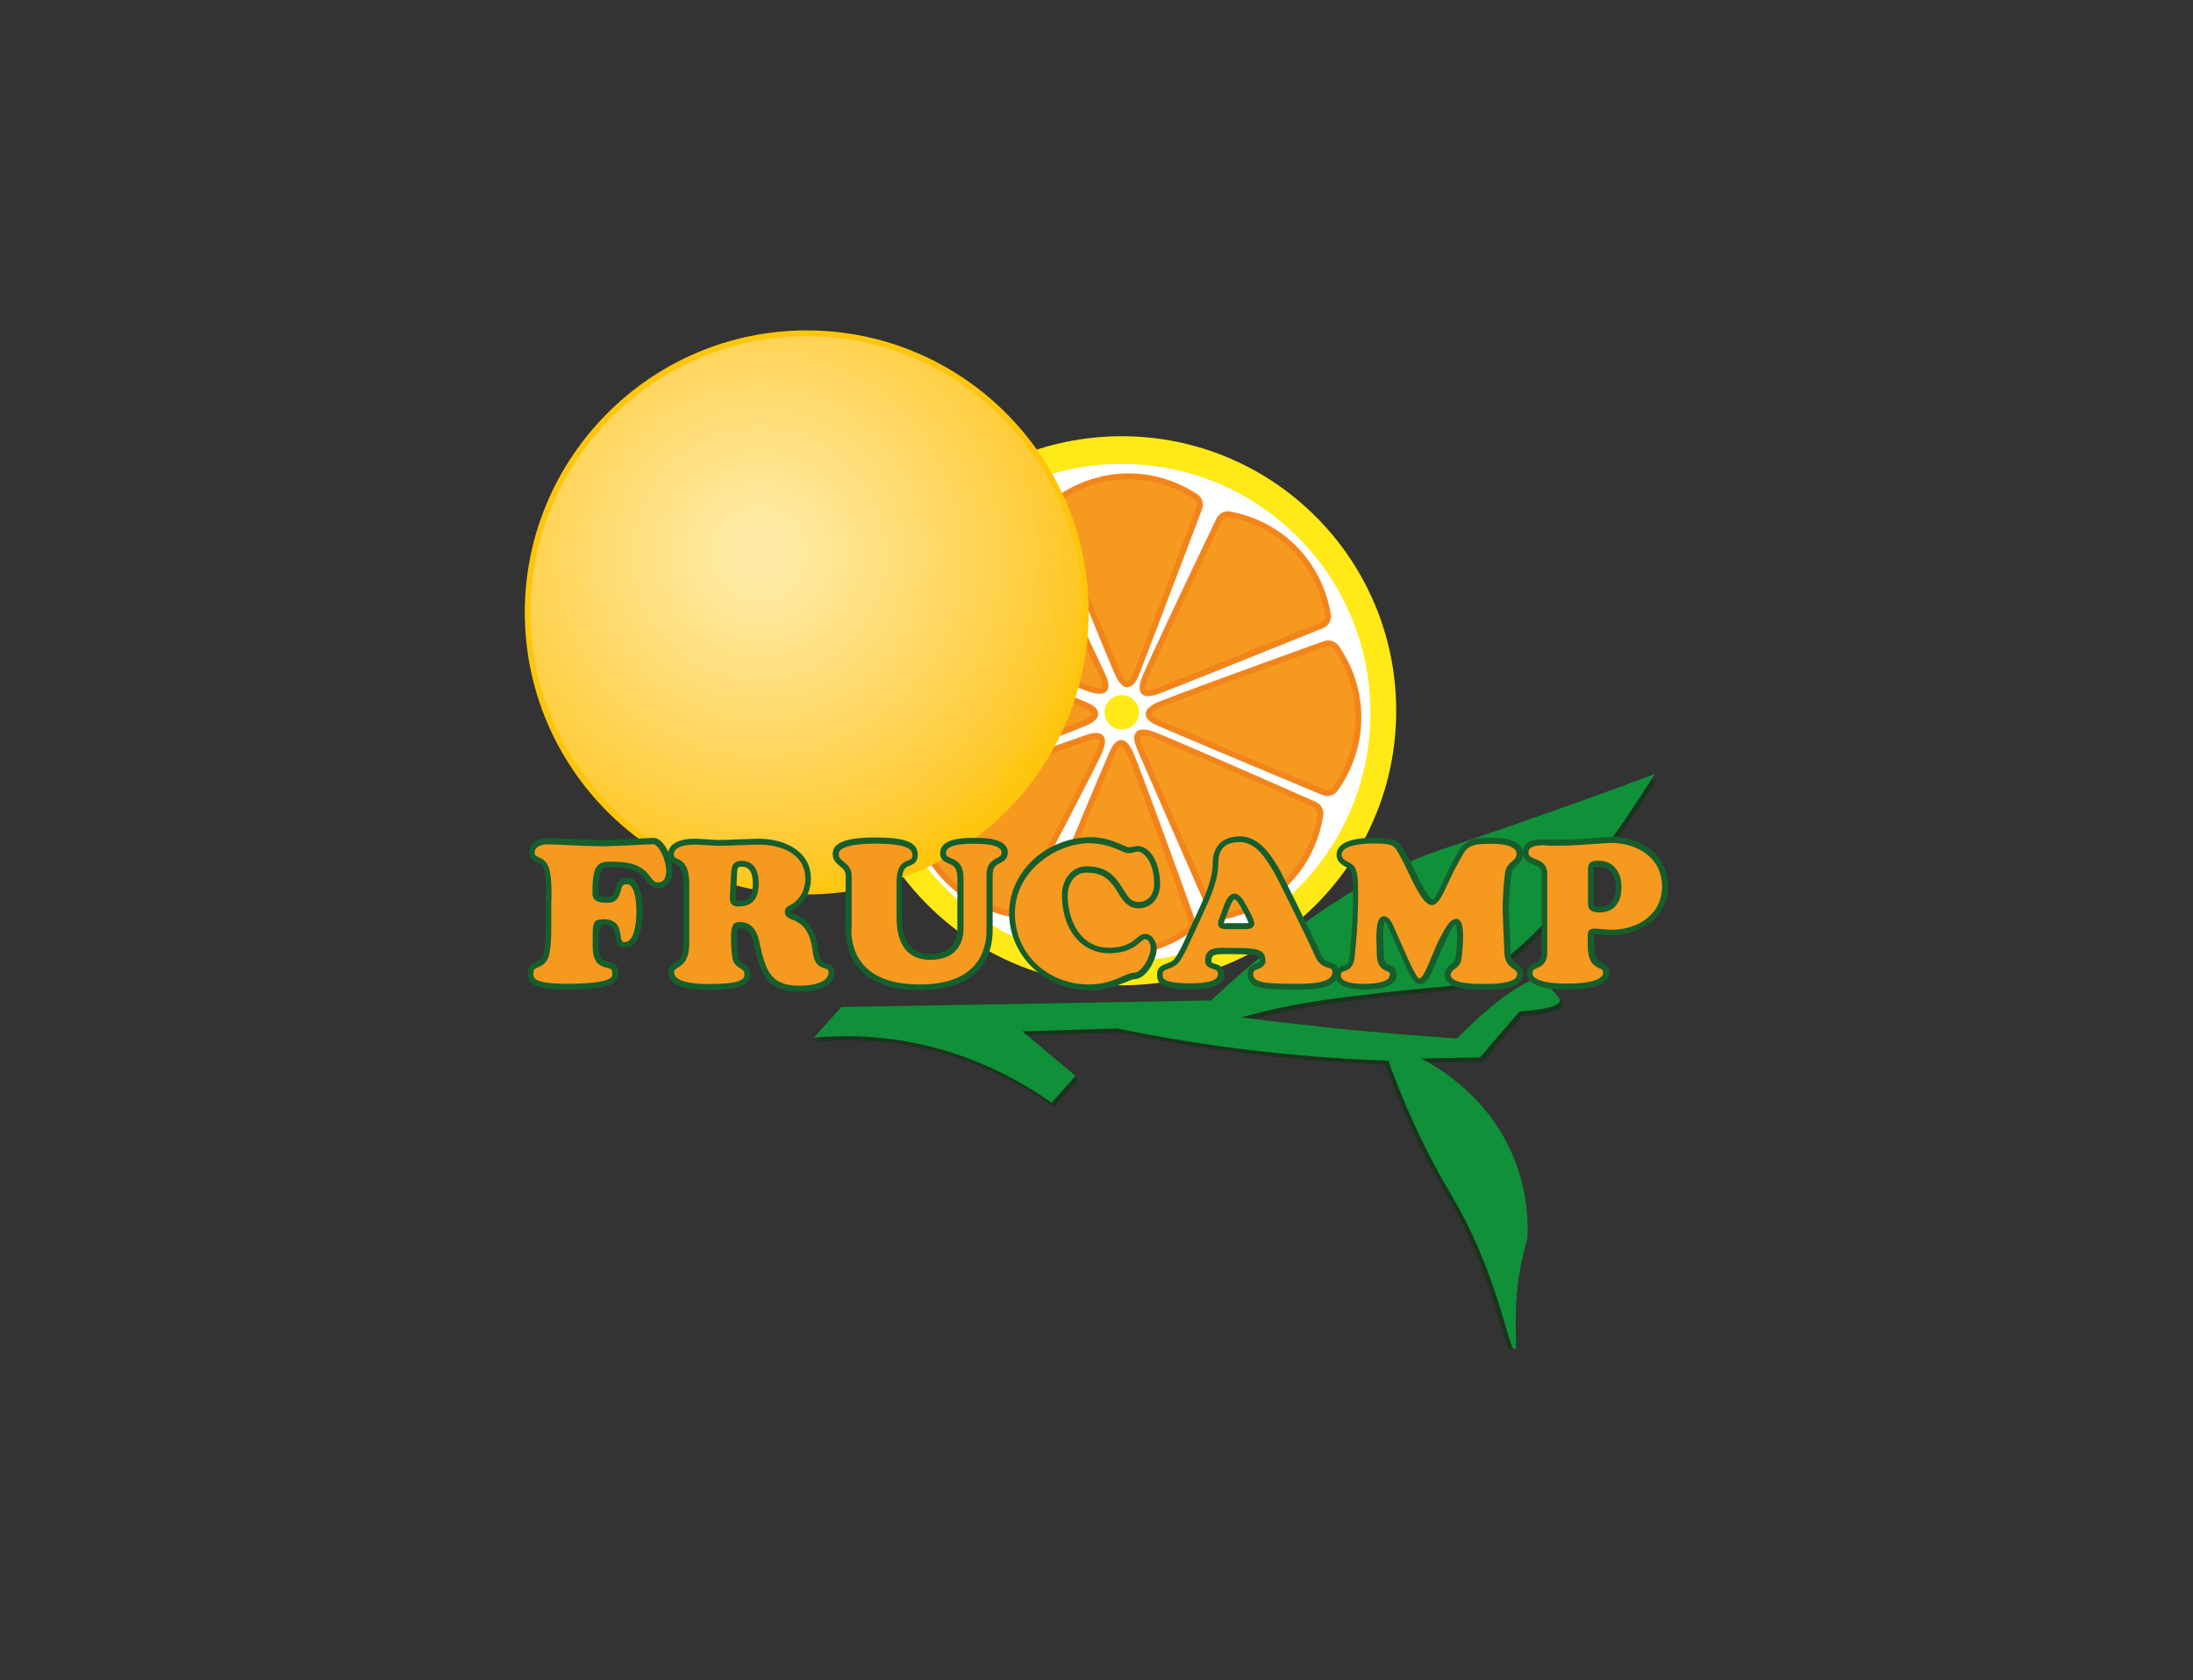 <?xml version="1.0" encoding="UTF-8"?>
<svg id="Camada_1" data-name="Camada 1" xmlns="http://www.w3.org/2000/svg" xmlns:xlink="http://www.w3.org/1999/xlink" viewBox="0 0 156.66 120">
  <rect x="0" y="0" width="156.66" height="120" fill="#333333" stroke="none"/>
  <defs>
    <style>
      .cls-1 {
        fill: #ffd043;
      }

      .cls-2 {
        clip-path: url(#clippath-4);
      }

      .cls-2, .cls-3, .cls-4, .cls-5, .cls-6, .cls-7, .cls-8, .cls-9, .cls-10, .cls-11, .cls-12, .cls-13, .cls-14, .cls-15, .cls-16, .cls-17, .cls-18, .cls-19, .cls-20, .cls-21, .cls-22, .cls-23, .cls-24, .cls-25, .cls-26, .cls-27, .cls-28, .cls-29, .cls-30, .cls-31, .cls-32, .cls-33, .cls-34, .cls-35, .cls-36, .cls-37, .cls-38, .cls-39, .cls-40, .cls-41, .cls-42, .cls-43, .cls-44, .cls-45, .cls-46, .cls-47, .cls-48, .cls-49, .cls-50, .cls-51, .cls-52, .cls-53, .cls-54, .cls-55, .cls-56, .cls-57, .cls-58, .cls-59, .cls-60, .cls-61, .cls-62, .cls-63, .cls-64, .cls-65, .cls-66, .cls-67, .cls-68, .cls-69, .cls-70, .cls-71, .cls-72, .cls-73, .cls-74, .cls-75, .cls-76, .cls-77, .cls-78, .cls-79, .cls-80, .cls-81, .cls-82, .cls-83, .cls-84, .cls-85, .cls-86, .cls-87, .cls-88, .cls-89, .cls-90, .cls-91, .cls-92, .cls-93, .cls-94, .cls-95, .cls-96, .cls-97, .cls-98, .cls-99, .cls-100, .cls-101, .cls-102, .cls-103, .cls-104, .cls-105, .cls-106, .cls-107, .cls-108, .cls-109, .cls-110, .cls-111, .cls-112, .cls-113, .cls-114, .cls-115, .cls-116, .cls-117, .cls-118, .cls-119, .cls-120, .cls-121, .cls-122, .cls-123, .cls-124, .cls-125, .cls-126, .cls-127, .cls-128 {
        fill: none;
      }

      .cls-129 {
        fill: #ffd55c;
      }

      .cls-3 {
        clip-path: url(#clippath-88);
      }

      .cls-4 {
        clip-path: url(#clippath-93);
      }

      .cls-130 {
        fill: #ffd24d;
      }

      .cls-131 {
        fill: #ffe183;
      }

      .cls-132 {
        fill: #fec71a;
      }

      .cls-5 {
        clip-path: url(#clippath-98);
      }

      .cls-133 {
        fill: #ffd96a;
      }

      .cls-6 {
        clip-path: url(#clippath-64);
      }

      .cls-7 {
        clip-path: url(#clippath-83);
      }

      .cls-134 {
        fill: #ffd867;
      }

      .cls-8 {
        clip-path: url(#clippath-2);
      }

      .cls-9 {
        clip-path: url(#clippath-76);
      }

      .cls-135 {
        fill: #feca35;
      }

      .cls-136 {
        fill: #fff;
      }

      .cls-10 {
        clip-path: url(#clippath-6);
      }

      .cls-11 {
        clip-path: url(#clippath-118);
      }

      .cls-12 {
        clip-path: url(#clippath-55);
      }

      .cls-137 {
        fill: #ffcf42;
      }

      .cls-138 {
        fill: #ffe89b;
      }

      .cls-13 {
        clip-path: url(#clippath-9);
      }

      .cls-139 {
        fill: #ffd24c;
      }

      .cls-140 {
        fill: #fec716;
      }

      .cls-141 {
        fill: #ffeaa3;
      }

      .cls-14 {
        clip-path: url(#clippath-73);
      }

      .cls-142 {
        fill: #ffdf81;
      }

      .cls-143 {
        fill: #ffe99f;
      }

      .cls-144 {
        fill: #ffe186;
      }

      .cls-15 {
        clip-path: url(#clippath-102);
      }

      .cls-145 {
        fill: #ffce3e;
      }

      .cls-146 {
        fill: #ffd864;
      }

      .cls-16 {
        clip-path: url(#clippath-68);
      }

      .cls-147 {
        fill: #ffd457;
      }

      .cls-148 {
        fill: #ffdf7f;
      }

      .cls-17 {
        clip-path: url(#clippath-112);
      }

      .cls-18 {
        clip-path: url(#clippath-45);
      }

      .cls-149 {
        fill: #ffe592;
      }

      .cls-19 {
        clip-path: url(#clippath-12);
      }

      .cls-20 {
        clip-path: url(#clippath-94);
      }

      .cls-21 {
        clip-path: url(#clippath-123);
      }

      .cls-22 {
        clip-path: url(#clippath-81);
      }

      .cls-23 {
        clip-path: url(#clippath-100);
      }

      .cls-24 {
        clip-path: url(#clippath-75);
      }

      .cls-25 {
        clip-path: url(#clippath-32);
      }

      .cls-150 {
        fill: #ffe288;
      }

      .cls-26 {
        clip-path: url(#clippath-13);
      }

      .cls-151 {
        fill: #ffe693;
      }

      .cls-152 {
        fill: #ffdd7a;
      }

      .cls-153 {
        fill: #ffd456;
      }

      .cls-27 {
        clip-path: url(#clippath-84);
      }

      .cls-154 {
        fill: #ffd662;
      }

      .cls-28 {
        clip-path: url(#clippath-106);
      }

      .cls-29 {
        clip-path: url(#clippath-85);
      }

      .cls-30 {
        clip-path: url(#clippath-103);
      }

      .cls-155 {
        fill: #ffe590;
      }

      .cls-156 {
        fill: #ffce40;
      }

      .cls-31 {
        clip-path: url(#clippath-122);
      }

      .cls-157 {
        fill: #ffdb70;
      }

      .cls-32 {
        clip-path: url(#clippath-74);
      }

      .cls-158 {
        fill: #ffe89c;
      }

      .cls-159 {
        fill: #fec929;
      }

      .cls-33 {
        clip-path: url(#clippath-36);
      }

      .cls-160 {
        fill: #ffd458;
      }

      .cls-161 {
        fill: #1b341e;
      }

      .cls-34 {
        clip-path: url(#clippath-57);
      }

      .cls-162 {
        fill: #ffd045;
      }

      .cls-163 {
        fill: #fecc38;
      }

      .cls-35 {
        clip-path: url(#clippath-121);
      }

      .cls-36 {
        clip-path: url(#clippath-77);
      }

      .cls-164 {
        fill: #ffe99e;
      }

      .cls-165 {
        fill: #ffd55a;
      }

      .cls-37 {
        clip-path: url(#clippath-21);
      }

      .cls-38 {
        clip-path: url(#clippath-90);
      }

      .cls-39 {
        clip-path: url(#clippath-28);
      }

      .cls-166 {
        fill: #f1851c;
      }

      .cls-40 {
        clip-path: url(#clippath-115);
      }

      .cls-41 {
        clip-path: url(#clippath-108);
      }

      .cls-42 {
        clip-path: url(#clippath-47);
      }

      .cls-167 {
        fill: #fec824;
      }

      .cls-43 {
        clip-path: url(#clippath-7);
      }

      .cls-44 {
        clip-path: url(#clippath-43);
      }

      .cls-45 {
        clip-path: url(#clippath-63);
      }

      .cls-46 {
        clip-path: url(#clippath-18);
      }

      .cls-47 {
        clip-path: url(#clippath-40);
      }

      .cls-48 {
        clip-path: url(#clippath-101);
      }

      .cls-168 {
        fill: #fec81d;
      }

      .cls-49 {
        clip-path: url(#clippath-27);
      }

      .cls-50 {
        clip-path: url(#clippath-37);
      }

      .cls-169 {
        fill: #ffd350;
      }

      .cls-170 {
        fill: #ffe48e;
      }

      .cls-51 {
        clip-path: url(#clippath-105);
      }

      .cls-171 {
        fill: #ffd866;
      }

      .cls-172 {
        fill: #ffe89a;
      }

      .cls-52 {
        clip-path: url(#clippath-10);
      }

      .cls-173 {
        fill: #ffe289;
      }

      .cls-174 {
        fill: #ffd459;
      }

      .cls-53 {
        clip-path: url(#clippath-34);
      }

      .cls-54 {
        clip-path: url(#clippath-46);
      }

      .cls-55 {
        clip-path: url(#clippath-95);
      }

      .cls-56 {
        clip-path: url(#clippath-35);
      }

      .cls-57 {
        clip-path: url(#clippath-58);
      }

      .cls-175 {
        fill: #fd7;
      }

      .cls-58 {
        clip-path: url(#clippath-22);
      }

      .cls-59 {
        clip-path: url(#clippath-5);
      }

      .cls-60 {
        clip-path: url(#clippath-87);
      }

      .cls-176 {
        fill: #fecb31;
      }

      .cls-61 {
        clip-path: url(#clippath-104);
      }

      .cls-177 {
        fill: #ffd04a;
      }

      .cls-178 {
        fill: #ffd96b;
      }

      .cls-179 {
        fill: #fec713;
      }

      .cls-180 {
        fill: #fdc60d;
      }

      .cls-62 {
        clip-path: url(#clippath-24);
      }

      .cls-181 {
        fill: #ffe917;
      }

      .cls-182 {
        fill: #ffe083;
      }

      .cls-183 {
        fill: #ffd454;
      }

      .cls-184 {
        fill: #ffdc74;
      }

      .cls-63 {
        clip-path: url(#clippath-26);
      }

      .cls-185 {
        fill: #ffda6d;
      }

      .cls-186 {
        fill: #fec92c;
      }

      .cls-187 {
        fill: #ffe89d;
      }

      .cls-64 {
        clip-path: url(#clippath-120);
      }

      .cls-65 {
        clip-path: url(#clippath-69);
      }

      .cls-188 {
        fill: #ffe696;
      }

      .cls-189 {
        fill: #ffe187;
      }

      .cls-190 {
        fill: #ffe48c;
      }

      .cls-191 {
        fill: #ffe695;
      }

      .cls-66 {
        clip-path: url(#clippath-48);
      }

      .cls-67 {
        clip-path: url(#clippath-92);
      }

      .cls-192 {
        fill: #ffde7b;
      }

      .cls-193 {
        fill: #ffe799;
      }

      .cls-68 {
        clip-path: url(#clippath-117);
      }

      .cls-194 {
        fill: #ffde7e;
      }

      .cls-69 {
        clip-path: url(#clippath-114);
      }

      .cls-70 {
        clip-path: url(#clippath-51);
      }

      .cls-71 {
        clip-path: url(#clippath-111);
      }

      .cls-72 {
        clip-path: url(#clippath-110);
      }

      .cls-195 {
        fill: #ffe591;
      }

      .cls-73 {
        clip-path: url(#clippath-31);
      }

      .cls-196 {
        fill: #fec821;
      }

      .cls-197 {
        fill: #ffe99d;
      }

      .cls-198 {
        fill: #ffde79;
      }

      .cls-74 {
        clip-path: url(#clippath-52);
      }

      .cls-199 {
        fill: #ffdd73;
      }

      .cls-200 {
        fill: #ffe184;
      }

      .cls-75 {
        clip-path: url(#clippath-50);
      }

      .cls-76 {
        clip-path: url(#clippath-116);
      }

      .cls-77 {
        clip-path: url(#clippath-42);
      }

      .cls-201 {
        fill: #fec718;
      }

      .cls-78 {
        clip-path: url(#clippath-16);
      }

      .cls-202 {
        fill: #ffd14a;
      }

      .cls-79 {
        clip-path: url(#clippath-15);
      }

      .cls-80 {
        clip-path: url(#clippath-44);
      }

      .cls-81 {
        clip-path: url(#clippath-3);
      }

      .cls-203 {
        fill: #ffdc75;
      }

      .cls-204 {
        fill: #ffd969;
      }

      .cls-82 {
        clip-path: url(#clippath-11);
      }

      .cls-83 {
        clip-path: url(#clippath-29);
      }

      .cls-205 {
        fill: #165e2c;
      }

      .cls-206 {
        fill: #ffcd3a;
      }

      .cls-207 {
        fill: #ffd34f;
      }

      .cls-84 {
        clip-path: url(#clippath-33);
      }

      .cls-85 {
        clip-path: url(#clippath-82);
      }

      .cls-86 {
        clip-path: url(#clippath-19);
      }

      .cls-87 {
        clip-path: url(#clippath-113);
      }

      .cls-89 {
        clip-path: url(#clippath-56);
      }

      .cls-208 {
        fill: #fecb32;
      }

      .cls-90 {
        clip-path: url(#clippath-70);
      }

      .cls-91 {
        clip-path: url(#clippath-20);
      }

      .cls-209 {
        fill: #ffce41;
      }

      .cls-92 {
        clip-path: url(#clippath-23);
      }

      .cls-93 {
        clip-path: url(#clippath-89);
      }

      .cls-94 {
        clip-path: url(#clippath-86);
      }

      .cls-95 {
        clip-path: url(#clippath-17);
      }

      .cls-210 {
        fill: #ffd24f;
      }

      .cls-211 {
        fill: #ffd55b;
      }

      .cls-96 {
        clip-path: url(#clippath-78);
      }

      .cls-97 {
        clip-path: url(#clippath-96);
      }

      .cls-212 {
        fill: #f5991f;
      }

      .cls-213 {
        fill: #ffeaa5;
      }

      .cls-98 {
        clip-path: url(#clippath-71);
      }

      .cls-99 {
        clip-path: url(#clippath-53);
      }

      .cls-214 {
        fill: #fecc36;
      }

      .cls-215 {
        fill: #ffe9a1;
      }

      .cls-100 {
        clip-path: url(#clippath-66);
      }

      .cls-216 {
        fill: #ffe797;
      }

      .cls-101 {
        clip-path: url(#clippath-61);
      }

      .cls-102 {
        clip-path: url(#clippath-54);
      }

      .cls-103 {
        clip-path: url(#clippath-38);
      }

      .cls-104 {
        clip-path: url(#clippath);
      }

      .cls-217 {
        fill: #ffd660;
      }

      .cls-218 {
        fill: #fec926;
      }

      .cls-105 {
        clip-path: url(#clippath-60);
      }

      .cls-219 {
        fill: #ffeaa4;
      }

      .cls-106 {
        clip-path: url(#clippath-80);
      }

      .cls-220 {
        fill: #109038;
      }

      .cls-221 {
        fill: #ffdb72;
      }

      .cls-222 {
        fill: #ffe698;
      }

      .cls-107 {
        clip-path: url(#clippath-67);
      }

      .cls-108 {
        clip-path: url(#clippath-124);
      }

      .cls-223 {
        fill: #ffcf46;
      }

      .cls-224 {
        fill: #ffd352;
      }

      .cls-109 {
        clip-path: url(#clippath-119);
      }

      .cls-225 {
        fill: #feca2b;
      }

      .cls-226 {
        fill: #ffde7f;
      }

      .cls-227 {
        fill: #ffd762;
      }

      .cls-228 {
        fill: #ffd146;
      }

      .cls-229 {
        fill: #ffe48f;
      }

      .cls-230 {
        fill: #fec81f;
      }

      .cls-231 {
        fill: #fecc39;
      }

      .cls-110 {
        clip-path: url(#clippath-1);
      }

      .cls-111 {
        clip-path: url(#clippath-8);
      }

      .cls-112 {
        clip-path: url(#clippath-91);
      }

      .cls-113 {
        clip-path: url(#clippath-25);
      }

      .cls-232 {
        fill: #ffd661;
      }

      .cls-114 {
        clip-path: url(#clippath-14);
      }

      .cls-115 {
        clip-path: url(#clippath-79);
      }

      .cls-116 {
        clip-path: url(#clippath-39);
      }

      .cls-233 {
        fill: #ffe082;
      }

      .cls-234 {
        fill: #fec928;
      }

      .cls-235 {
        fill: #ffda6e;
      }

      .cls-117 {
        clip-path: url(#clippath-107);
      }

      .cls-118 {
        clip-path: url(#clippath-109);
      }

      .cls-119 {
        clip-path: url(#clippath-99);
      }

      .cls-120 {
        clip-path: url(#clippath-62);
      }

      .cls-236 {
        fill: #ffe28b;
      }

      .cls-237 {
        fill: #ffde78;
      }

      .cls-238 {
        fill: #ffd763;
      }

      .cls-239 {
        fill: #ffe9a0;
      }

      .cls-121 {
        clip-path: url(#clippath-125);
      }

      .cls-122 {
        clip-path: url(#clippath-30);
      }

      .cls-240 {
        fill: #ffda6f;
      }

      .cls-241 {
        fill: #ffd65e;
      }

      .cls-242 {
        fill: #fdc611;
      }

      .cls-243 {
        fill: #ffda70;
      }

      .cls-123 {
        clip-path: url(#clippath-65);
      }

      .cls-244 {
        fill: #ffd353;
      }

      .cls-245 {
        fill: #ffce3d;
      }

      .cls-124 {
        clip-path: url(#clippath-72);
      }

      .cls-125 {
        clip-path: url(#clippath-97);
      }

      .cls-126 {
        clip-path: url(#clippath-41);
      }

      .cls-127 {
        clip-path: url(#clippath-59);
      }

      .cls-128 {
        clip-path: url(#clippath-49);
      }

      .cls-246 {
        fill: #ffeaa2;
      }

      .cls-247 {
        fill: #ffd04b;
      }
    </style>
    <clipPath id="clippath">
      <circle class="cls-88" cx="57.63" cy="43.73" r="19.93"/>
    </clipPath>
    <clipPath id="clippath-1">
      <circle class="cls-88" cx="57.63" cy="43.73" r="19.93"/>
    </clipPath>
    <clipPath id="clippath-2">
      <circle class="cls-88" cx="57.63" cy="43.73" r="19.93"/>
    </clipPath>
    <clipPath id="clippath-3">
      <circle class="cls-88" cx="57.63" cy="43.73" r="19.93"/>
    </clipPath>
    <clipPath id="clippath-4">
      <circle class="cls-88" cx="57.63" cy="43.73" r="19.93"/>
    </clipPath>
    <clipPath id="clippath-5">
      <circle class="cls-88" cx="57.63" cy="43.73" r="19.93"/>
    </clipPath>
    <clipPath id="clippath-6">
      <circle class="cls-88" cx="57.63" cy="43.73" r="19.93"/>
    </clipPath>
    <clipPath id="clippath-7">
      <circle class="cls-88" cx="57.63" cy="43.73" r="19.93"/>
    </clipPath>
    <clipPath id="clippath-8">
      <circle class="cls-88" cx="57.63" cy="43.73" r="19.93"/>
    </clipPath>
    <clipPath id="clippath-9">
      <circle class="cls-88" cx="57.63" cy="43.73" r="19.93"/>
    </clipPath>
    <clipPath id="clippath-10">
      <circle class="cls-88" cx="57.63" cy="43.73" r="19.93"/>
    </clipPath>
    <clipPath id="clippath-11">
      <circle class="cls-88" cx="57.63" cy="43.73" r="19.93"/>
    </clipPath>
    <clipPath id="clippath-12">
      <circle class="cls-88" cx="57.63" cy="43.73" r="19.93"/>
    </clipPath>
    <clipPath id="clippath-13">
      <circle class="cls-88" cx="57.63" cy="43.73" r="19.93"/>
    </clipPath>
    <clipPath id="clippath-14">
      <circle class="cls-88" cx="57.63" cy="43.73" r="19.93"/>
    </clipPath>
    <clipPath id="clippath-15">
      <circle class="cls-88" cx="57.63" cy="43.73" r="19.93"/>
    </clipPath>
    <clipPath id="clippath-16">
      <circle class="cls-88" cx="57.63" cy="43.73" r="19.93"/>
    </clipPath>
    <clipPath id="clippath-17">
      <circle class="cls-88" cx="57.63" cy="43.73" r="19.93"/>
    </clipPath>
    <clipPath id="clippath-18">
      <circle class="cls-88" cx="57.63" cy="43.73" r="19.93"/>
    </clipPath>
    <clipPath id="clippath-19">
      <circle class="cls-88" cx="57.63" cy="43.73" r="19.93"/>
    </clipPath>
    <clipPath id="clippath-20">
      <circle class="cls-88" cx="57.63" cy="43.73" r="19.93"/>
    </clipPath>
    <clipPath id="clippath-21">
      <circle class="cls-88" cx="57.63" cy="43.73" r="19.93"/>
    </clipPath>
    <clipPath id="clippath-22">
      <circle class="cls-88" cx="57.63" cy="43.73" r="19.93"/>
    </clipPath>
    <clipPath id="clippath-23">
      <circle class="cls-88" cx="57.63" cy="43.73" r="19.93"/>
    </clipPath>
    <clipPath id="clippath-24">
      <circle class="cls-88" cx="57.63" cy="43.73" r="19.93"/>
    </clipPath>
    <clipPath id="clippath-25">
      <circle class="cls-88" cx="57.63" cy="43.73" r="19.93"/>
    </clipPath>
    <clipPath id="clippath-26">
      <circle class="cls-88" cx="57.63" cy="43.73" r="19.93"/>
    </clipPath>
    <clipPath id="clippath-27">
      <circle class="cls-88" cx="57.63" cy="43.73" r="19.93"/>
    </clipPath>
    <clipPath id="clippath-28">
      <circle class="cls-88" cx="57.63" cy="43.73" r="19.93"/>
    </clipPath>
    <clipPath id="clippath-29">
      <circle class="cls-88" cx="57.63" cy="43.73" r="19.93"/>
    </clipPath>
    <clipPath id="clippath-30">
      <circle class="cls-88" cx="57.63" cy="43.73" r="19.93"/>
    </clipPath>
    <clipPath id="clippath-31">
      <circle class="cls-88" cx="57.63" cy="43.73" r="19.93"/>
    </clipPath>
    <clipPath id="clippath-32">
      <circle class="cls-88" cx="57.63" cy="43.73" r="19.93"/>
    </clipPath>
    <clipPath id="clippath-33">
      <circle class="cls-88" cx="57.63" cy="43.73" r="19.93"/>
    </clipPath>
    <clipPath id="clippath-34">
      <circle class="cls-88" cx="57.63" cy="43.73" r="19.93"/>
    </clipPath>
    <clipPath id="clippath-35">
      <circle class="cls-88" cx="57.63" cy="43.73" r="19.93"/>
    </clipPath>
    <clipPath id="clippath-36">
      <circle class="cls-88" cx="57.63" cy="43.73" r="19.93"/>
    </clipPath>
    <clipPath id="clippath-37">
      <circle class="cls-88" cx="57.63" cy="43.73" r="19.93"/>
    </clipPath>
    <clipPath id="clippath-38">
      <circle class="cls-88" cx="57.63" cy="43.73" r="19.93"/>
    </clipPath>
    <clipPath id="clippath-39">
      <circle class="cls-88" cx="57.63" cy="43.73" r="19.93"/>
    </clipPath>
    <clipPath id="clippath-40">
      <circle class="cls-88" cx="57.63" cy="43.73" r="19.93"/>
    </clipPath>
    <clipPath id="clippath-41">
      <circle class="cls-88" cx="57.63" cy="43.73" r="19.93"/>
    </clipPath>
    <clipPath id="clippath-42">
      <circle class="cls-88" cx="57.63" cy="43.73" r="19.93"/>
    </clipPath>
    <clipPath id="clippath-43">
      <circle class="cls-88" cx="57.63" cy="43.73" r="19.93"/>
    </clipPath>
    <clipPath id="clippath-44">
      <circle class="cls-88" cx="57.63" cy="43.73" r="19.93"/>
    </clipPath>
    <clipPath id="clippath-45">
      <circle class="cls-88" cx="57.63" cy="43.73" r="19.93"/>
    </clipPath>
    <clipPath id="clippath-46">
      <circle class="cls-88" cx="57.63" cy="43.73" r="19.93"/>
    </clipPath>
    <clipPath id="clippath-47">
      <circle class="cls-88" cx="57.63" cy="43.73" r="19.93"/>
    </clipPath>
    <clipPath id="clippath-48">
      <circle class="cls-88" cx="57.63" cy="43.73" r="19.93"/>
    </clipPath>
    <clipPath id="clippath-49">
      <circle class="cls-88" cx="57.63" cy="43.73" r="19.93"/>
    </clipPath>
    <clipPath id="clippath-50">
      <circle class="cls-88" cx="57.63" cy="43.73" r="19.93"/>
    </clipPath>
    <clipPath id="clippath-51">
      <circle class="cls-88" cx="57.63" cy="43.73" r="19.93"/>
    </clipPath>
    <clipPath id="clippath-52">
      <circle class="cls-88" cx="57.63" cy="43.73" r="19.93"/>
    </clipPath>
    <clipPath id="clippath-53">
      <circle class="cls-88" cx="57.63" cy="43.73" r="19.93"/>
    </clipPath>
    <clipPath id="clippath-54">
      <circle class="cls-88" cx="57.63" cy="43.73" r="19.93"/>
    </clipPath>
    <clipPath id="clippath-55">
      <circle class="cls-88" cx="57.63" cy="43.73" r="19.93"/>
    </clipPath>
    <clipPath id="clippath-56">
      <circle class="cls-88" cx="57.63" cy="43.73" r="19.93"/>
    </clipPath>
    <clipPath id="clippath-57">
      <circle class="cls-88" cx="57.63" cy="43.73" r="19.93"/>
    </clipPath>
    <clipPath id="clippath-58">
      <circle class="cls-88" cx="57.63" cy="43.73" r="19.93"/>
    </clipPath>
    <clipPath id="clippath-59">
      <circle class="cls-88" cx="57.63" cy="43.73" r="19.93"/>
    </clipPath>
    <clipPath id="clippath-60">
      <circle class="cls-88" cx="57.63" cy="43.73" r="19.93"/>
    </clipPath>
    <clipPath id="clippath-61">
      <circle class="cls-88" cx="57.63" cy="43.73" r="19.93"/>
    </clipPath>
    <clipPath id="clippath-62">
      <circle class="cls-88" cx="57.63" cy="43.73" r="19.93"/>
    </clipPath>
    <clipPath id="clippath-63">
      <circle class="cls-88" cx="57.63" cy="43.73" r="19.93"/>
    </clipPath>
    <clipPath id="clippath-64">
      <circle class="cls-88" cx="57.63" cy="43.73" r="19.93"/>
    </clipPath>
    <clipPath id="clippath-65">
      <circle class="cls-88" cx="57.63" cy="43.73" r="19.93"/>
    </clipPath>
    <clipPath id="clippath-66">
      <circle class="cls-88" cx="57.63" cy="43.73" r="19.93"/>
    </clipPath>
    <clipPath id="clippath-67">
      <circle class="cls-88" cx="57.63" cy="43.73" r="19.93"/>
    </clipPath>
    <clipPath id="clippath-68">
      <circle class="cls-88" cx="57.63" cy="43.73" r="19.93"/>
    </clipPath>
    <clipPath id="clippath-69">
      <circle class="cls-88" cx="57.63" cy="43.73" r="19.93"/>
    </clipPath>
    <clipPath id="clippath-70">
      <circle class="cls-88" cx="57.63" cy="43.73" r="19.93"/>
    </clipPath>
    <clipPath id="clippath-71">
      <circle class="cls-88" cx="57.63" cy="43.73" r="19.93"/>
    </clipPath>
    <clipPath id="clippath-72">
      <circle class="cls-88" cx="57.63" cy="43.73" r="19.93"/>
    </clipPath>
    <clipPath id="clippath-73">
      <circle class="cls-88" cx="57.63" cy="43.73" r="19.93"/>
    </clipPath>
    <clipPath id="clippath-74">
      <circle class="cls-88" cx="57.63" cy="43.73" r="19.93"/>
    </clipPath>
    <clipPath id="clippath-75">
      <circle class="cls-88" cx="57.63" cy="43.73" r="19.93"/>
    </clipPath>
    <clipPath id="clippath-76">
      <circle class="cls-88" cx="57.63" cy="43.73" r="19.93"/>
    </clipPath>
    <clipPath id="clippath-77">
      <circle class="cls-88" cx="57.63" cy="43.73" r="19.93"/>
    </clipPath>
    <clipPath id="clippath-78">
      <circle class="cls-88" cx="57.63" cy="43.73" r="19.93"/>
    </clipPath>
    <clipPath id="clippath-79">
      <circle class="cls-88" cx="57.63" cy="43.73" r="19.93"/>
    </clipPath>
    <clipPath id="clippath-80">
      <circle class="cls-88" cx="57.63" cy="43.73" r="19.93"/>
    </clipPath>
    <clipPath id="clippath-81">
      <circle class="cls-88" cx="57.63" cy="43.73" r="19.93"/>
    </clipPath>
    <clipPath id="clippath-82">
      <circle class="cls-88" cx="57.63" cy="43.73" r="19.93"/>
    </clipPath>
    <clipPath id="clippath-83">
      <circle class="cls-88" cx="57.63" cy="43.73" r="19.93"/>
    </clipPath>
    <clipPath id="clippath-84">
      <circle class="cls-88" cx="57.63" cy="43.73" r="19.93"/>
    </clipPath>
    <clipPath id="clippath-85">
      <circle class="cls-88" cx="57.63" cy="43.73" r="19.93"/>
    </clipPath>
    <clipPath id="clippath-86">
      <circle class="cls-88" cx="57.63" cy="43.73" r="19.93"/>
    </clipPath>
    <clipPath id="clippath-87">
      <circle class="cls-88" cx="57.63" cy="43.73" r="19.93"/>
    </clipPath>
    <clipPath id="clippath-88">
      <circle class="cls-88" cx="57.63" cy="43.73" r="19.93"/>
    </clipPath>
    <clipPath id="clippath-89">
      <circle class="cls-88" cx="57.63" cy="43.73" r="19.93"/>
    </clipPath>
    <clipPath id="clippath-90">
      <circle class="cls-88" cx="57.63" cy="43.73" r="19.93"/>
    </clipPath>
    <clipPath id="clippath-91">
      <circle class="cls-88" cx="57.63" cy="43.73" r="19.93"/>
    </clipPath>
    <clipPath id="clippath-92">
      <circle class="cls-88" cx="57.63" cy="43.73" r="19.93"/>
    </clipPath>
    <clipPath id="clippath-93">
      <circle class="cls-88" cx="57.63" cy="43.73" r="19.93"/>
    </clipPath>
    <clipPath id="clippath-94">
      <circle class="cls-88" cx="57.63" cy="43.73" r="19.93"/>
    </clipPath>
    <clipPath id="clippath-95">
      <circle class="cls-88" cx="57.63" cy="43.73" r="19.93"/>
    </clipPath>
    <clipPath id="clippath-96">
      <circle class="cls-88" cx="57.63" cy="43.73" r="19.93"/>
    </clipPath>
    <clipPath id="clippath-97">
      <circle class="cls-88" cx="57.63" cy="43.73" r="19.93"/>
    </clipPath>
    <clipPath id="clippath-98">
      <circle class="cls-88" cx="57.63" cy="43.73" r="19.93"/>
    </clipPath>
    <clipPath id="clippath-99">
      <circle class="cls-88" cx="57.63" cy="43.73" r="19.93"/>
    </clipPath>
    <clipPath id="clippath-100">
      <circle class="cls-88" cx="57.63" cy="43.73" r="19.93"/>
    </clipPath>
    <clipPath id="clippath-101">
      <circle class="cls-88" cx="57.63" cy="43.73" r="19.93"/>
    </clipPath>
    <clipPath id="clippath-102">
      <circle class="cls-88" cx="57.63" cy="43.73" r="19.93"/>
    </clipPath>
    <clipPath id="clippath-103">
      <circle class="cls-88" cx="57.63" cy="43.73" r="19.93"/>
    </clipPath>
    <clipPath id="clippath-104">
      <circle class="cls-88" cx="57.63" cy="43.73" r="19.93"/>
    </clipPath>
    <clipPath id="clippath-105">
      <circle class="cls-88" cx="57.63" cy="43.73" r="19.93"/>
    </clipPath>
    <clipPath id="clippath-106">
      <circle class="cls-88" cx="57.63" cy="43.73" r="19.93"/>
    </clipPath>
    <clipPath id="clippath-107">
      <circle class="cls-88" cx="57.63" cy="43.73" r="19.93"/>
    </clipPath>
    <clipPath id="clippath-108">
      <circle class="cls-88" cx="57.63" cy="43.73" r="19.93"/>
    </clipPath>
    <clipPath id="clippath-109">
      <circle class="cls-88" cx="57.63" cy="43.73" r="19.93"/>
    </clipPath>
    <clipPath id="clippath-110">
      <circle class="cls-88" cx="57.63" cy="43.73" r="19.93"/>
    </clipPath>
    <clipPath id="clippath-111">
      <circle class="cls-88" cx="57.63" cy="43.73" r="19.93"/>
    </clipPath>
    <clipPath id="clippath-112">
      <circle class="cls-88" cx="57.63" cy="43.73" r="19.93"/>
    </clipPath>
    <clipPath id="clippath-113">
      <circle class="cls-88" cx="57.63" cy="43.73" r="19.93"/>
    </clipPath>
    <clipPath id="clippath-114">
      <circle class="cls-88" cx="57.63" cy="43.73" r="19.93"/>
    </clipPath>
    <clipPath id="clippath-115">
      <circle class="cls-88" cx="57.63" cy="43.73" r="19.93"/>
    </clipPath>
    <clipPath id="clippath-116">
      <circle class="cls-88" cx="57.63" cy="43.73" r="19.93"/>
    </clipPath>
    <clipPath id="clippath-117">
      <circle class="cls-88" cx="57.63" cy="43.73" r="19.93"/>
    </clipPath>
    <clipPath id="clippath-118">
      <circle class="cls-88" cx="57.63" cy="43.73" r="19.93"/>
    </clipPath>
    <clipPath id="clippath-119">
      <circle class="cls-88" cx="57.63" cy="43.73" r="19.93"/>
    </clipPath>
    <clipPath id="clippath-120">
      <circle class="cls-88" cx="57.63" cy="43.73" r="19.93"/>
    </clipPath>
    <clipPath id="clippath-121">
      <circle class="cls-88" cx="57.63" cy="43.73" r="19.93"/>
    </clipPath>
    <clipPath id="clippath-122">
      <circle class="cls-88" cx="57.63" cy="43.73" r="19.93"/>
    </clipPath>
    <clipPath id="clippath-123">
      <circle class="cls-88" cx="57.63" cy="43.73" r="19.93"/>
    </clipPath>
    <clipPath id="clippath-124">
      <circle class="cls-88" cx="57.63" cy="43.73" r="19.93"/>
    </clipPath>
    <clipPath id="clippath-125">
      <circle class="cls-88" cx="57.63" cy="43.73" r="19.93"/>
    </clipPath>
  </defs>
  <g>
    <path class="cls-161" d="m99.61,76.69c.82-.29,1.67-.48,2.52-.55-.16-.08-.3-.16-.41-.22,1.4-.03,2.8-.05,4.2-.08.93-1.08,1.88-2.17,2.81-3.27,2.47-.19,2.87-.55,2.89-.77.03-.21-.23-.47-.66-.89-.32-.32-.59-.54-.66-.58-.63-.43-3.2,1.23-6.02,4.16-2.76-.19-5.6-.43-8.51-.71-2.36-.23-4.68-.51-6.93-.8,1.34-.37,2.46-.62,3.22-.77.66-.14,2.96-.6,8.63-1.18,1.56-.16,2.57-.25,2.77-.26,2.94-.29,7.53-3.42,14.94-15.17-1.82.58-4.42,1.41-7.52,2.51-3.44,1.21-6.64,2.43-7.92,2.95-3.14,1.29-8.77,4.1-16.26,10.71-8.79.15-17.6.3-26.4.47-.66.73-1.3,1.45-1.96,2.17,1.78-.15,4.07-.18,6.68.3,4.79.86,8.27,2.94,10.26,4.36.58-.64,1.14-1.28,1.71-1.92-1.26-1.06-2.52-2.11-3.79-3.18,2.25-.07,4.51-.14,6.76-.21,2.46.51,5.09.97,7.86,1.34,4.12.56,7.97.85,11.52.96.05.21.14.41.22.62Z"/>
    <path class="cls-161" d="m102.16,76.18c-.92-.18-1.82-.48-2.68-.95-.18.25-.37.49-.56.73.38,1.03.97,2.58,1.81,4.43,1.99,4.38,2.95,5.13,4.45,8.56,1.82,4.18,2.35,7.53,2.69,7.45.27-.05-.16-2.03.29-5.13.16-1.18.41-2.14.62-2.81.05-1.32-.03-3.44-.99-5.79-1.47-3.5-4.05-5.52-5.62-6.49Z"/>
    <path class="cls-220" d="m58.15,74.1c.66-.73,1.3-1.45,1.96-2.17,8.79-.15,17.6-.3,26.4-.47,7.13-6.64,12.53-9.43,16.26-10.71.84-.29,3.65-1.22,8-2.76,3.16-1.11,5.73-2.06,7.44-2.7-7.41,11.76-12,14.89-14.94,15.17-.21.01-1.21.11-2.77.26-5.67.58-7.97,1.04-8.63,1.18-.75.15-1.87.41-3.22.77,2.25.29,4.57.55,6.93.8,2.91.29,5.75.52,8.51.71,2.84-2.92,5.39-4.57,6.02-4.16.05.04.34.25.66.58.43.44.67.7.66.89-.03.22-.43.58-2.89.77-.93,1.08-1.88,2.17-2.81,3.27-1.4.03-2.8.05-4.2.08,1.15.6,4.77,2.65,6.59,7.04.97,2.35,1.06,4.49.99,5.79-.19.67-.44,1.63-.62,2.81-.45,3.1-.01,5.08-.29,5.13-.34.08-.86-3.28-2.69-7.45-1.5-3.43-2.44-4.18-4.45-8.56-.89-1.95-1.51-3.58-1.88-4.61-3.54-.11-7.41-.41-11.52-.96-2.77-.37-5.41-.84-7.86-1.34-2.25.07-4.51.14-6.76.21,1.26,1.06,2.52,2.11,3.79,3.18-.58.64-1.14,1.28-1.71,1.92-1.99-1.41-5.49-3.5-10.26-4.36-2.59-.47-4.88-.45-6.67-.3Z"/>
  </g>
  <g>
    <g>
      <circle class="cls-181" cx="80.13" cy="50.77" r="19.61"/>
      <circle class="cls-136" cx="80.13" cy="50.91" r="17.77"/>
      <g>
        <g>
          <path class="cls-212" d="m77.66,49.14c-1.3-.48-5.58-2.18-11.35-4.53-.3-.12-.48-.43-.44-.75.14-1.04.58-2.99,2.14-4.75,1.62-1.81,3.55-2.46,4.58-2.68.32-.07.64.1.78.4,2.84,5.98,4.88,10.33,5.39,11.43.1.21.33.73.12.96-.23.27-.95.03-1.23-.08Z"/>
          <path class="cls-166" d="m78.53,49.55c-.3,0-.64-.11-.96-.22h0c-1.32-.48-5.67-2.22-11.35-4.53-.38-.16-.62-.56-.58-.97.16-1.28.67-3.16,2.2-4.86,1.65-1.85,3.65-2.51,4.71-2.74.41-.1.84.12,1.02.51,2.83,5.95,4.88,10.33,5.39,11.43.11.23.38.84.1,1.19-.12.15-.32.19-.52.19Zm-5.79-12.92s-.07,0-.11.01c-1,.22-2.91.85-4.47,2.61-1.44,1.62-1.93,3.42-2.09,4.64-.03.22.1.44.32.54,5.68,2.3,10.03,4.05,11.33,4.53h0c.8.29.97.18,1.02.15.03-.03.1-.18-.15-.74-.51-1.1-2.57-5.47-5.39-11.43-.1-.19-.27-.3-.45-.3Z"/>
        </g>
        <g>
          <path class="cls-212" d="m79.77,47.93c-.56-1.26-2.29-5.53-4.61-11.32-.12-.3-.03-.64.23-.84.84-.63,2.55-1.66,4.9-1.76,2.43-.1,4.23.86,5.12,1.45.27.18.38.54.26.84-2.33,6.19-4.05,10.69-4.5,11.81-.08.22-.3.74-.6.75-.36.03-.67-.64-.8-.95Z"/>
          <path class="cls-166" d="m80.55,49.1c-.44,0-.75-.58-.97-1.08h0c-.56-1.29-2.33-5.62-4.61-11.32-.15-.38-.03-.84.3-1.08,1.03-.77,2.73-1.7,5.02-1.8,2.47-.1,4.34.89,5.24,1.48.36.23.49.69.34,1.08-2.32,6.15-4.05,10.67-4.5,11.81-.16.4-.38.86-.8.89t-.03.01Zm-.59-1.25c.34.78.55.84.59.82.04,0,.21-.05.43-.62.45-1.14,2.18-5.67,4.49-11.81.08-.22.01-.47-.18-.59-.85-.56-2.63-1.51-4.99-1.41-2.17.08-3.8.97-4.79,1.71-.18.14-.25.38-.16.59,2.29,5.69,4.06,10.03,4.62,11.3h0Z"/>
        </g>
        <g>
          <path class="cls-212" d="m81.88,48.19c.55-1.28,2.51-5.43,5.2-11.06.14-.29.45-.45.78-.4,1.03.19,2.95.75,4.61,2.41,1.71,1.71,2.24,3.69,2.4,4.75.05.33-.14.63-.44.75-6.13,2.47-10.61,4.25-11.73,4.69-.22.08-.74.29-.97.07-.27-.25.03-.93.15-1.22Z"/>
          <path class="cls-166" d="m82.03,49.73c-.16,0-.33-.04-.45-.15-.33-.32-.11-.95.11-1.47h0c.56-1.28,2.55-5.52,5.2-11.06.18-.38.6-.59,1-.51,1.26.23,3.11.86,4.72,2.48,1.74,1.76,2.29,3.8,2.46,4.86.07.43-.16.82-.56.99-6.12,2.47-10.62,4.27-11.74,4.69-.14.05-.44.16-.73.16Zm5.69-12.79c-.19,0-.37.11-.45.29-2.65,5.54-4.64,9.77-5.2,11.04h0c-.34.78-.25.96-.21,1,.03.03.18.11.74-.11,1.12-.44,5.61-2.24,11.73-4.69.22-.08.34-.3.32-.54-.16-1.02-.67-2.96-2.33-4.62-1.54-1.54-3.29-2.14-4.5-2.36-.03-.01-.05-.01-.1-.01Z"/>
        </g>
        <g>
          <path class="cls-212" d="m83.05,50.22c1.3-.52,5.67-2.13,11.59-4.25.3-.11.64,0,.84.26.6.86,1.58,2.62,1.58,4.99s-1.04,4.24-1.66,5.1c-.19.27-.55.36-.85.23-6.15-2.57-10.62-4.46-11.73-4.94-.22-.1-.73-.33-.74-.63-.03-.36.67-.64.97-.77Z"/>
          <path class="cls-166" d="m94.81,56.85c-.12,0-.25-.03-.37-.07-6.11-2.55-10.61-4.45-11.73-4.94-.23-.1-.86-.37-.86-.82-.01-.47.59-.77,1.12-.97h0c1.32-.52,5.76-2.15,11.59-4.25.4-.14.84,0,1.08.34.74,1.07,1.61,2.81,1.61,5.12,0,2.5-1.07,4.35-1.7,5.23-.18.23-.45.37-.74.37Zm-11.68-6.42h0c-.8.32-.86.52-.86.58,0,.04.04.21.62.45,1.12.49,5.62,2.39,11.73,4.94.22.1.47.03.6-.16.6-.84,1.62-2.61,1.62-4.98,0-2.2-.84-3.87-1.54-4.88-.12-.19-.37-.26-.59-.19-5.83,2.1-10.28,3.72-11.58,4.25Z"/>
        </g>
        <g>
          <path class="cls-212" d="m82.58,52.56c1.3.52,5.57,2.37,11.32,4.91.3.14.48.45.43.77-.16,1.04-.67,2.99-2.3,4.71-1.69,1.77-3.66,2.35-4.72,2.55-.33.05-.64-.11-.78-.43-2.69-6.09-4.62-10.54-5.09-11.66-.1-.22-.3-.74-.1-.97.25-.27.95,0,1.25.12Z"/>
          <path class="cls-166" d="m87.16,65.7c-.36,0-.69-.22-.84-.56-2.66-6.05-4.61-10.52-5.1-11.66-.16-.4-.33-.89-.05-1.19.32-.34.96-.14,1.48.07h0c1.32.52,5.65,2.41,11.33,4.91.38.16.62.58.55.99-.21,1.28-.78,3.16-2.36,4.82-1.71,1.81-3.77,2.41-4.83,2.61-.05.03-.12.03-.18.03Zm-5.5-13.18c-.11,0-.16.03-.18.05-.04.04-.1.19.14.74.48,1.14,2.43,5.6,5.09,11.66.1.22.32.34.55.3,1.02-.19,2.96-.77,4.61-2.48,1.51-1.59,2.06-3.37,2.25-4.6.04-.22-.08-.45-.3-.55-5.67-2.5-10-4.38-11.32-4.9h0c-.44-.18-.7-.23-.84-.23Z"/>
        </g>
        <g>
          <path class="cls-212" d="m80.84,54.07c.52,1.3,2.13,5.67,4.27,11.58.11.3,0,.64-.26.84-.86.6-2.62,1.58-4.99,1.58s-4.24-1.03-5.1-1.66c-.27-.19-.36-.55-.23-.85,2.57-6.15,4.45-10.62,4.93-11.73.1-.22.33-.73.63-.74.36-.01.64.69.77.99Z"/>
          <path class="cls-166" d="m79.84,68.27c-2.48,0-4.34-1.06-5.21-1.7-.34-.25-.48-.7-.3-1.11,2.55-6.12,4.43-10.61,4.93-11.74.1-.23.37-.86.82-.86s.77.59.97,1.12c.54,1.32,2.17,5.76,4.27,11.59.14.4,0,.84-.34,1.08-1.07.74-2.83,1.62-5.13,1.62h0Zm.23-14.98h0s-.21.04-.45.62c-.48,1.12-2.37,5.62-4.93,11.73-.1.22-.03.47.16.6.84.6,2.61,1.62,4.98,1.62h0c2.2,0,3.87-.84,4.88-1.54.19-.12.26-.37.19-.59-2.1-5.82-3.73-10.26-4.27-11.58h0c-.32-.81-.52-.86-.58-.86Z"/>
        </g>
        <g>
          <path class="cls-212" d="m78.45,53.9c-.6,1.26-2.74,5.39-5.67,10.96-.15.29-.48.44-.8.37-1.03-.23-2.94-.86-4.54-2.62-1.66-1.81-2.1-3.81-2.22-4.88-.04-.33.16-.63.47-.75,6.27-2.26,10.82-3.9,11.98-4.29.22-.08.75-.26.97-.03.27.27-.05.96-.19,1.25Z"/>
          <path class="cls-166" d="m72.15,65.47c-.07,0-.14-.01-.21-.03-1.26-.29-3.09-.99-4.65-2.69-1.69-1.84-2.15-3.92-2.28-4.99-.05-.43.21-.82.6-.97,6.23-2.25,10.82-3.9,11.98-4.29.25-.08.88-.3,1.19.03.32.33.08.96-.16,1.48h0c-.62,1.28-2.79,5.47-5.67,10.98-.15.3-.47.49-.81.49Zm6.19-12.7c-.11,0-.29.03-.58.12-1.15.4-5.75,2.04-11.98,4.29-.22.08-.36.3-.33.52.12,1.03.56,3.02,2.17,4.76,1.48,1.62,3.22,2.28,4.43,2.55.22.05.45-.05.56-.26,2.88-5.49,5.05-9.69,5.65-10.96.37-.78.29-.96.25-1-.03,0-.07-.03-.18-.03Z"/>
        </g>
        <g>
          <path class="cls-212" d="m77.24,51.76c-1.3.52-5.65,2.15-11.57,4.31-.3.11-.64.01-.84-.26-.6-.86-1.59-2.62-1.59-4.99-.01-2.44,1.02-4.24,1.63-5.1.19-.27.55-.37.85-.23,6.16,2.54,10.63,4.39,11.76,4.87.22.1.74.32.74.63,0,.37-.7.66-.99.78Z"/>
          <path class="cls-166" d="m65.43,56.33c-.3,0-.59-.14-.75-.4-.74-1.06-1.62-2.81-1.63-5.1-.01-2.5,1.04-4.35,1.67-5.23.25-.34.7-.48,1.11-.32,6.12,2.52,10.63,4.39,11.76,4.87.23.1.86.37.86.82.01.47-.59.77-1.12.97h0c-1.3.54-5.75,2.18-11.57,4.32-.12.04-.22.05-.33.05Zm.01-10.7c-.16,0-.32.07-.4.21-.6.84-1.61,2.61-1.59,4.98.01,2.2.85,3.86,1.56,4.87.14.19.37.26.59.18,5.83-2.13,10.25-3.79,11.55-4.31.8-.33.86-.52.85-.58,0-.04-.05-.21-.62-.44-1.12-.48-5.62-2.35-11.76-4.87-.05-.03-.12-.04-.19-.04Z"/>
        </g>
      </g>
      <circle class="cls-181" cx="80.14" cy="50.88" r="1.23"/>
    </g>
    <g>
      <g>
        <g class="cls-104">
          <rect class="cls-180" x="37.69" y="23.8" width="39.87" height="39.87"/>
        </g>
        <g class="cls-110">
          <path class="cls-180" d="m69.04,59.44c-5.49,4.09-12.13,5.57-18.41,4.66-6.28-.92-12.21-4.23-16.31-9.73h2.95v-31.01h33.45v-2.36c1.23,1.1,2.37,2.33,3.39,3.7,4.09,5.49,5.57,12.13,4.66,18.41-.92,6.28-4.24,12.22-9.73,16.31Z"/>
        </g>
        <g class="cls-8">
          <path class="cls-242" d="m68.93,59.29c-5.45,4.06-12.03,5.53-18.27,4.62s-12.13-4.2-16.19-9.64h2.8v-30.88h33.32v-2.22c1.22,1.08,2.35,2.32,3.36,3.68,4.06,5.45,5.53,12.03,4.62,18.27-.91,6.24-4.2,12.11-9.64,16.18Z"/>
        </g>
        <g class="cls-81">
          <path class="cls-242" d="m68.82,59.16c-5.41,4.03-11.95,5.49-18.14,4.58-6.19-.91-12.03-4.17-16.07-9.58h2.65v-30.77h33.2v-2.09c1.21,1.08,2.33,2.3,3.35,3.65,4.03,5.41,5.49,11.95,4.58,18.14-.91,6.19-4.17,12.03-9.58,16.07Z"/>
        </g>
        <g class="cls-2">
          <path class="cls-179" d="m68.71,59c-10.74,8-25.94,5.79-33.94-4.95h2.5v-30.62h-1.17c.54-.6,1.11-1.18,1.71-1.73v1.69h32.54v-1.95c1.21,1.07,2.32,2.28,3.32,3.62,4.01,5.36,5.45,11.85,4.55,18-.89,6.15-4.16,11.94-9.52,15.94Z"/>
        </g>
        <g class="cls-59">
          <path class="cls-140" d="m68.6,58.85c-10.66,7.94-25.74,5.75-33.68-4.91h2.35v-30.39h-1.03c.54-.59,1.1-1.17,1.7-1.71v1.55h32.28v-1.81c1.19,1.07,2.29,2.26,3.29,3.59,3.98,5.32,5.41,11.76,4.51,17.86s-4.1,11.84-9.43,15.82Z"/>
        </g>
        <g class="cls-10">
          <path class="cls-201" d="m68.48,58.7c-10.58,7.89-25.53,5.71-33.42-4.87h2.2v-30.16h-.89c.52-.59,1.08-1.17,1.69-1.7v1.41h32.03v-1.67c1.18,1.06,2.28,2.25,3.27,3.57,3.95,5.28,5.38,11.68,4.5,17.73-.88,6.05-4.07,11.76-9.37,15.7Z"/>
        </g>
        <g class="cls-43">
          <path class="cls-132" d="m68.37,58.55c-10.5,7.82-25.34,5.65-33.16-4.83h2.06v-29.92h-.75c1.04-1.18,2.22-2.26,3.54-3.24v2.83h29.92v-1.54c1.18,1.04,2.26,2.24,3.24,3.54,3.91,5.24,5.32,11.58,4.45,17.59-.88,6-4.03,11.66-9.29,15.57Z"/>
        </g>
        <g class="cls-111">
          <path class="cls-168" d="m68.26,58.4c-10.41,7.77-25.13,5.61-32.9-4.8h1.91v-29.68h-.62c1.04-1.17,2.21-2.25,3.51-3.21v2.68h29.69v-1.4c1.17,1.04,2.25,2.21,3.21,3.51,7.77,10.41,5.61,25.15-4.8,32.9Z"/>
        </g>
        <g class="cls-13">
          <path class="cls-230" d="m68.15,58.26c-10.33,7.7-24.94,5.56-32.64-4.76h1.76v-29.46h-.48c1.03-1.15,2.2-2.22,3.48-3.18v2.52h29.46v-1.25c1.15,1.03,2.22,2.2,3.18,3.48,7.7,10.32,5.57,24.93-4.76,32.64Z"/>
        </g>
        <g class="cls-52">
          <path class="cls-196" d="m68.04,58.11c-10.25,7.64-24.75,5.53-32.38-4.72h1.61v-29.22h-.34c1.03-1.15,2.18-2.21,3.46-3.17v2.37h29.22v-1.11c1.15,1.03,2.21,2.18,3.17,3.46,7.63,10.25,5.52,24.75-4.73,32.39Z"/>
        </g>
        <g class="cls-82">
          <path class="cls-167" d="m67.93,57.96c-10.17,7.57-24.54,5.47-32.12-4.68h1.45v-25.34h-2.85c1.5-2.58,3.54-4.9,6.08-6.79v2.24h28.99v-.97c1.14,1.02,2.2,2.15,3.14,3.43,7.57,10.15,5.47,24.54-4.69,32.12Z"/>
        </g>
        <g class="cls-19">
          <path class="cls-218" d="m67.82,57.81c-10.08,7.52-24.35,5.43-31.86-4.65h1.3v-25.12h-2.7c1.5-2.55,3.53-4.86,6.04-6.74v2.09h28.76v-.84c1.12,1,2.17,2.14,3.11,3.4,7.5,10.07,5.43,24.34-4.65,31.86Z"/>
        </g>
        <g class="cls-26">
          <path class="cls-218" d="m67.71,57.66c-10,7.45-24.15,5.39-31.61-4.61h1.17v-24.93h-2.54c1.48-2.52,3.48-4.8,5.98-6.67v1.93h28.51v-.7c1.12,1,2.15,2.13,3.09,3.37,7.46,10,5.41,24.15-4.6,31.6Z"/>
        </g>
        <g class="cls-114">
          <path class="cls-234" d="m67.6,57.51c-9.92,7.39-23.95,5.35-31.35-4.57h1.02v-24.72h-2.37c1.47-2.51,3.46-4.77,5.93-6.61v1.78h28.28v-.56c1.11.99,2.14,2.11,3.06,3.35,7.41,9.92,5.36,23.94-4.55,31.34Z"/>
        </g>
        <g class="cls-79">
          <path class="cls-159" d="m67.49,57.36c-9.84,7.33-23.75,5.3-31.09-4.53h.86v-24.52h-2.22c1.47-2.48,3.43-4.73,5.89-6.57v1.63h28.04v-.43c1.1.99,2.13,2.09,3.03,3.32,7.35,9.85,5.32,23.76-4.51,31.09Z"/>
        </g>
        <g class="cls-78">
          <path class="cls-225" d="m67.38,57.22c-9.75,7.27-23.56,5.25-30.83-4.5h.71v-24.31h-2.06c1.44-2.47,3.4-4.69,5.84-6.52v1.48h24.31v-2.83c2.47,1.44,4.69,3.4,6.52,5.84,7.26,9.75,5.25,23.56-4.5,30.83Z"/>
        </g>
        <g class="cls-95">
          <path class="cls-186" d="m67.27,57.07c-9.67,7.2-23.35,5.21-30.57-4.46h.56v-24.11h-1.89c1.43-2.46,3.36-4.66,5.79-6.46v1.34h24.11v-2.68c2.44,1.44,4.65,3.37,6.46,5.79,7.2,9.67,5.2,23.35-4.46,30.57Z"/>
        </g>
        <g class="cls-46">
          <path class="cls-186" d="m67.15,56.92c-9.58,7.15-23.14,5.17-30.29-4.42h.41v-23.9h-1.74c1.43-2.43,3.35-4.62,5.75-6.41v1.19h23.9v-2.51c2.43,1.41,4.61,3.33,6.41,5.73,7.15,9.59,5.16,23.16-4.43,30.31Z"/>
        </g>
        <g class="cls-86">
          <path class="cls-176" d="m67.04,56.77c-9.51,7.09-22.95,5.13-30.05-4.38h.26v-23.71h-1.58c1.43-2.4,3.33-4.57,5.71-6.34v1.04h23.69v-2.35c2.4,1.41,4.58,3.32,6.35,5.69,7.08,9.49,5.12,22.95-4.39,30.03Z"/>
        </g>
        <g class="cls-91">
          <path class="cls-208" d="m66.93,56.62c-9.43,7.02-22.76,5.08-29.78-4.35h.12v-23.49h-1.41c1.39-2.39,3.28-4.53,5.64-6.28v.89h23.49v-2.2c2.39,1.4,4.54,3.29,6.3,5.64,7.02,9.43,5.08,22.76-4.35,29.78Z"/>
        </g>
        <g class="cls-37">
          <path class="cls-208" d="m66.82,56.47c-9.34,6.97-22.57,5.04-29.52-4.31-.86-1.17-1.61-2.4-2.2-3.66h2.17v-19.62h-1.26c1.39-2.36,3.27-4.5,5.6-6.24v.74h23.28v-2.03c2.37,1.4,4.5,3.27,6.24,5.6,6.97,9.34,5.04,22.57-4.31,29.52Z"/>
        </g>
        <g class="cls-58">
          <path class="cls-135" d="m66.71,56.33c-9.26,6.9-22.36,4.99-29.26-4.27-.86-1.15-1.59-2.37-2.18-3.64h2v-19.45h-1.1c1.37-2.35,3.22-4.46,5.54-6.19v.59h23.09v-1.87c2.35,1.37,4.46,3.22,6.19,5.54,6.89,9.26,4.98,22.36-4.28,29.28Z"/>
        </g>
        <g class="cls-92">
          <path class="cls-214" d="m66.6,56.18c-9.18,6.85-22.17,4.95-29-4.23-.85-1.15-1.58-2.36-2.15-3.59h1.84v-19.29h-.93c1.34-2.33,3.18-4.42,5.47-6.13v.45h22.88v-1.71c2.32,1.36,4.42,3.2,6.13,5.5,6.83,9.16,4.94,22.16-4.24,29Z"/>
        </g>
        <g class="cls-62">
          <path class="cls-163" d="m66.49,56.03c-9.1,6.78-21.96,4.9-28.74-4.2-.85-1.14-1.56-2.33-2.14-3.57h1.66v-19.1h-.78c1.36-2.3,3.17-4.38,5.45-6.08v.3h22.68v-1.55c2.3,1.34,4.38,3.17,6.08,5.45,6.78,9.1,4.9,21.96-4.2,28.74Z"/>
        </g>
        <g class="cls-113">
          <path class="cls-163" d="m66.38,55.88c-9.01,6.72-21.77,4.86-28.48-4.16-1.67-2.25-2.83-4.75-3.46-7.31h2.83v-15.16h-.62c1.33-2.28,3.14-4.34,5.39-6.01v.15h22.47v-1.39c2.28,1.33,4.34,3.14,6.02,5.39,6.72,9.01,4.86,21.76-4.16,28.48Z"/>
        </g>
        <g class="cls-63">
          <path class="cls-231" d="m66.27,55.73c-8.93,6.65-21.57,4.82-28.23-4.12-1.66-2.24-2.8-4.69-3.42-7.24h2.65v-15.02h-.45c1.33-2.26,3.11-4.29,5.35-5.97h22.27v-1.23c2.26,1.33,4.29,3.11,5.97,5.35,6.64,8.95,4.8,21.58-4.13,28.23Z"/>
        </g>
        <g class="cls-49">
          <path class="cls-206" d="m66.16,55.57c-8.85,6.6-21.37,4.77-27.97-4.07-1.65-2.21-2.77-4.65-3.39-7.18h2.47v-7.66h-2.83c.74-5.06,3.4-9.84,7.83-13.14,1.11-.82,2.26-1.52,3.47-2.09v1.93h18.59v-1.07c2.24,1.32,4.25,3.09,5.91,5.3,6.59,8.86,4.76,21.39-4.09,27.97Z"/>
        </g>
        <g class="cls-39">
          <path class="cls-245" d="m66.05,55.44c-8.77,6.53-21.17,4.73-27.71-4.05-1.63-2.2-2.74-4.61-3.36-7.11h2.29v-7.59h-2.65c.73-5.01,3.37-9.75,7.77-13.02,1.1-.82,2.25-1.51,3.44-2.06v1.77h18.41v-.91c2.22,1.3,4.23,3.06,5.86,5.25,6.53,8.75,4.72,21.16-4.05,27.7Z"/>
        </g>
        <g class="cls-83">
          <path class="cls-145" d="m65.94,55.29c-8.68,6.48-20.98,4.68-27.45-4.01-1.62-2.17-2.72-4.57-3.33-7.04h2.11v-7.52h-2.47c.73-4.97,3.35-9.66,7.68-12.9,2.17-1.62,4.57-2.72,7.04-3.33v2.88h14.61v-.74c2.2,1.29,4.18,3.03,5.8,5.2,6.48,8.68,4.69,20.98-3.99,27.45Z"/>
        </g>
        <g class="cls-122">
          <path class="cls-156" d="m65.83,55.14c-8.62,6.41-20.78,4.64-27.19-3.96-1.61-2.15-2.69-4.53-3.29-6.97h1.93v-7.45h-2.28c.7-4.93,3.29-9.56,7.6-12.77,2.15-1.61,4.53-2.69,6.97-3.29v2.7h14.47v-.59c2.18,1.28,4.14,3,5.75,5.14,6.41,8.6,4.64,20.77-3.96,27.19Z"/>
        </g>
        <g class="cls-73">
          <path class="cls-209" d="m65.71,54.98c-8.52,6.35-20.58,4.6-26.93-3.92-3.18-4.27-4.32-9.41-3.61-14.28s3.28-9.48,7.55-12.65c2.13-1.59,4.47-2.68,6.9-3.27v2.52h7.38v-2.87c4.87.71,9.48,3.28,12.65,7.55,6.35,8.51,4.6,20.57-3.94,26.92Z"/>
        </g>
        <g class="cls-25">
          <path class="cls-209" d="m65.6,54.83c-8.44,6.3-20.39,4.55-26.67-3.9-3.14-4.23-4.28-9.32-3.58-14.14s3.25-9.37,7.48-12.51c2.11-1.58,4.43-2.65,6.85-3.24v2.35h7.3v-2.69c4.83.7,9.38,3.25,12.53,7.46,6.28,8.44,4.54,20.39-3.9,26.67Z"/>
        </g>
        <g class="cls-84">
          <path class="cls-137" d="m65.49,54.68c-8.36,6.23-20.18,4.51-26.41-3.84-3.11-4.18-4.24-9.22-3.54-14.01s3.21-9.29,7.39-12.42c2.09-1.55,4.39-2.61,6.78-3.2v2.17h7.23v-2.51c4.77.7,9.29,3.22,12.4,7.39,6.23,8.36,4.5,20.18-3.86,26.41Z"/>
        </g>
        <g class="cls-53">
          <path class="cls-1" d="m65.38,54.55c-8.27,6.17-19.99,4.46-26.15-3.81-3.09-4.14-4.2-9.14-3.51-13.87.69-4.73,3.18-9.21,7.33-12.29,2.07-1.54,4.35-2.59,6.71-3.17v1.98h7.16v-2.32c4.73.69,9.21,3.18,12.29,7.33,6.16,8.27,4.45,19.99-3.83,26.16Z"/>
        </g>
        <g class="cls-56">
          <path class="cls-162" d="m65.27,54.39c-8.19,6.11-19.78,4.42-25.89-3.79-3.06-4.09-4.16-9.04-3.47-13.72s3.16-9.11,7.24-12.17c4.09-3.06,9.04-4.16,13.73-3.47s9.11,3.16,12.17,7.24c6.11,8.2,4.4,19.8-3.79,25.9Z"/>
        </g>
        <g class="cls-33">
          <path class="cls-223" d="m65.16,54.24c-8.11,6.05-19.59,4.38-25.63-3.73-3.02-4.06-4.12-8.96-3.44-13.6s3.13-9.03,7.18-12.05c4.05-3.02,8.96-4.12,13.6-3.44,4.64.67,9.01,3.13,12.05,7.18,6.04,8.12,4.36,19.59-3.75,25.64Z"/>
        </g>
        <g class="cls-50">
          <path class="cls-228" d="m65.05,54.09c-8.03,5.98-19.39,4.32-25.37-3.7-2.99-4.02-4.07-8.86-3.4-13.46.67-4.6,3.09-8.93,7.11-11.92,4.02-2.99,8.86-4.07,13.46-3.4,4.6.67,8.93,3.09,11.92,7.11,5.97,8.04,4.31,19.4-3.72,25.38Z"/>
        </g>
        <g class="cls-103">
          <path class="cls-202" d="m64.94,53.94c-7.94,5.93-19.19,4.28-25.12-3.66-2.96-3.98-4.03-8.77-3.37-13.32.66-4.55,3.06-8.84,7.04-11.8,3.98-2.96,8.77-4.03,13.32-3.37,4.55.66,8.84,3.06,11.8,7.04,5.93,7.96,4.28,19.19-3.66,25.12Z"/>
        </g>
        <g class="cls-116">
          <path class="cls-177" d="m64.83,53.79c-7.86,5.87-19,4.24-24.86-3.62-2.94-3.94-3.99-8.68-3.33-13.18.66-4.5,3.03-8.74,6.96-11.68,3.92-2.94,8.68-3.99,13.18-3.33s8.74,3.03,11.68,6.96c5.86,7.87,4.24,19-3.62,24.86Z"/>
        </g>
        <g class="cls-47">
          <path class="cls-247" d="m64.72,53.65c-7.78,5.8-18.8,4.2-24.6-3.58-5.8-7.78-4.2-18.8,3.58-24.6,3.9-2.89,8.59-3.95,13.03-3.31s8.66,2.99,11.55,6.89c5.82,7.78,4.21,18.8-3.57,24.6Z"/>
        </g>
        <g class="cls-126">
          <path class="cls-139" d="m64.61,53.5c-7.7,5.73-18.59,4.16-24.34-3.55-5.75-7.71-4.16-18.59,3.55-24.34,3.84-2.87,8.49-3.91,12.9-3.27,4.4.64,8.56,2.96,11.43,6.82,5.75,7.7,4.16,18.59-3.54,24.34Z"/>
        </g>
        <g class="cls-77">
          <path class="cls-130" d="m64.5,53.35c-7.61,5.68-18.4,4.1-24.08-3.51s-4.12-18.4,3.51-24.08c3.81-2.84,8.41-3.87,12.76-3.22,4.35.64,8.46,2.94,11.3,6.74,5.68,7.61,4.12,18.4-3.5,24.08Z"/>
        </g>
        <g class="cls-44">
          <path class="cls-210" d="m64.38,53.2c-7.53,5.61-18.19,4.06-23.82-3.47s-4.06-18.21,3.48-23.82c3.76-2.81,8.31-3.83,12.62-3.2,4.31.63,8.38,2.89,11.2,6.67,5.61,7.53,4.06,18.21-3.48,23.82Z"/>
        </g>
        <g class="cls-80">
          <circle class="cls-207" cx="54.21" cy="39.55" r="16.83"/>
        </g>
        <g class="cls-18">
          <circle class="cls-169" cx="54.21" cy="39.55" r="16.64"/>
        </g>
        <g class="cls-54">
          <circle class="cls-224" cx="54.21" cy="39.55" r="16.46"/>
        </g>
        <g class="cls-42">
          <circle class="cls-244" cx="54.21" cy="39.55" r="16.27"/>
        </g>
        <g class="cls-66">
          <circle class="cls-183" cx="54.21" cy="39.55" r="16.09"/>
        </g>
        <g class="cls-128">
          <circle class="cls-153" cx="54.21" cy="39.55" r="15.9"/>
        </g>
        <g class="cls-75">
          <circle class="cls-153" cx="54.21" cy="39.55" r="15.72"/>
        </g>
        <g class="cls-70">
          <circle class="cls-147" cx="54.21" cy="39.55" r="15.53"/>
        </g>
        <g class="cls-74">
          <circle class="cls-160" cx="54.21" cy="39.55" r="15.35"/>
        </g>
        <g class="cls-99">
          <circle class="cls-174" cx="54.21" cy="39.55" r="15.16"/>
        </g>
        <g class="cls-102">
          <circle class="cls-165" cx="54.21" cy="39.55" r="14.98"/>
        </g>
        <g class="cls-12">
          <circle class="cls-211" cx="54.21" cy="39.55" r="14.79"/>
        </g>
        <g class="cls-89">
          <circle class="cls-129" cx="54.21" cy="39.55" r="14.61"/>
        </g>
        <g class="cls-34">
          <circle class="cls-241" cx="54.21" cy="39.55" r="14.42"/>
        </g>
        <g class="cls-57">
          <circle class="cls-217" cx="54.21" cy="39.55" r="14.24"/>
        </g>
        <g class="cls-127">
          <circle class="cls-232" cx="54.21" cy="39.55" r="14.05"/>
        </g>
        <g class="cls-105">
          <circle class="cls-154" cx="54.21" cy="39.55" r="13.87"/>
        </g>
        <g class="cls-101">
          <circle class="cls-227" cx="54.21" cy="39.55" r="13.68"/>
        </g>
        <g class="cls-120">
          <circle class="cls-238" cx="54.21" cy="39.55" r="13.5"/>
        </g>
        <g class="cls-45">
          <circle class="cls-238" cx="54.21" cy="39.55" r="13.31"/>
        </g>
        <g class="cls-6">
          <circle class="cls-146" cx="54.21" cy="39.55" r="13.13"/>
        </g>
        <g class="cls-123">
          <circle class="cls-171" cx="54.21" cy="39.55" r="12.94"/>
        </g>
        <g class="cls-100">
          <circle class="cls-134" cx="54.21" cy="39.55" r="12.76"/>
        </g>
        <g class="cls-107">
          <circle class="cls-204" cx="54.21" cy="39.55" r="12.57"/>
        </g>
        <g class="cls-16">
          <circle class="cls-133" cx="54.21" cy="39.55" r="12.37"/>
        </g>
        <g class="cls-65">
          <circle class="cls-178" cx="54.21" cy="39.55" r="12.2"/>
        </g>
        <g class="cls-90">
          <circle class="cls-185" cx="54.21" cy="39.55" r="12"/>
        </g>
        <g class="cls-98">
          <circle class="cls-235" cx="54.21" cy="39.55" r="11.83"/>
        </g>
        <g class="cls-124">
          <circle class="cls-240" cx="54.21" cy="39.55" r="11.63"/>
        </g>
        <g class="cls-14">
          <circle class="cls-243" cx="54.21" cy="39.55" r="11.46"/>
        </g>
        <g class="cls-32">
          <circle class="cls-157" cx="54.21" cy="39.55" r="11.26"/>
        </g>
        <g class="cls-24">
          <circle class="cls-221" cx="54.21" cy="39.55" r="11.09"/>
        </g>
        <g class="cls-9">
          <circle class="cls-221" cx="54.21" cy="39.55" r="10.89"/>
        </g>
        <g class="cls-36">
          <circle class="cls-199" cx="54.21" cy="39.55" r="10.71"/>
        </g>
        <g class="cls-96">
          <circle class="cls-184" cx="54.21" cy="39.55" r="10.52"/>
        </g>
        <g class="cls-115">
          <circle class="cls-203" cx="54.21" cy="39.55" r="10.34"/>
        </g>
        <g class="cls-106">
          <circle class="cls-175" cx="54.21" cy="39.55" r="10.15"/>
        </g>
        <g class="cls-22">
          <circle class="cls-237" cx="54.21" cy="39.55" r="9.97"/>
        </g>
        <g class="cls-85">
          <circle class="cls-198" cx="54.21" cy="39.55" r="9.78"/>
        </g>
        <g class="cls-7">
          <circle class="cls-152" cx="54.21" cy="39.55" r="9.6"/>
        </g>
        <g class="cls-27">
          <circle class="cls-192" cx="54.21" cy="39.55" r="9.41"/>
        </g>
        <g class="cls-29">
          <circle class="cls-194" cx="54.21" cy="39.55" r="9.23"/>
        </g>
        <g class="cls-94">
          <circle class="cls-226" cx="54.21" cy="39.55" r="9.04"/>
        </g>
        <g class="cls-60">
          <circle class="cls-148" cx="54.21" cy="39.55" r="8.86"/>
        </g>
        <g class="cls-3">
          <circle class="cls-142" cx="54.21" cy="39.55" r="8.67"/>
        </g>
        <g class="cls-93">
          <circle class="cls-142" cx="54.21" cy="39.55" r="8.49"/>
        </g>
        <g class="cls-38">
          <circle class="cls-233" cx="54.21" cy="39.55" r="8.3"/>
        </g>
        <g class="cls-112">
          <circle class="cls-233" cx="54.21" cy="39.55" r="8.12"/>
        </g>
        <g class="cls-67">
          <circle class="cls-182" cx="54.21" cy="39.55" r="7.93"/>
        </g>
        <g class="cls-4">
          <circle class="cls-131" cx="54.21" cy="39.55" r="7.75"/>
        </g>
        <g class="cls-20">
          <circle class="cls-200" cx="54.21" cy="39.55" r="7.56"/>
        </g>
        <g class="cls-55">
          <circle class="cls-144" cx="54.21" cy="39.55" r="7.37"/>
        </g>
        <g class="cls-97">
          <circle class="cls-189" cx="54.21" cy="39.55" r="7.19"/>
        </g>
        <g class="cls-125">
          <circle class="cls-150" cx="54.21" cy="39.55" r="7"/>
        </g>
        <g class="cls-5">
          <circle class="cls-173" cx="54.21" cy="39.55" r="6.82"/>
        </g>
        <g class="cls-119">
          <circle class="cls-236" cx="54.21" cy="39.55" r="6.63"/>
        </g>
        <g class="cls-23">
          <circle class="cls-190" cx="54.21" cy="39.55" r="6.45"/>
        </g>
        <g class="cls-48">
          <circle class="cls-170" cx="54.21" cy="39.55" r="6.26"/>
        </g>
        <g class="cls-15">
          <circle class="cls-229" cx="54.21" cy="39.55" r="6.08"/>
        </g>
        <g class="cls-30">
          <circle class="cls-155" cx="54.21" cy="39.55" r="5.89"/>
        </g>
        <g class="cls-61">
          <circle class="cls-195" cx="54.21" cy="39.55" r="5.71"/>
        </g>
        <g class="cls-51">
          <circle class="cls-149" cx="54.21" cy="39.55" r="5.52"/>
        </g>
        <g class="cls-28">
          <circle class="cls-151" cx="54.21" cy="39.55" r="5.34"/>
        </g>
        <g class="cls-117">
          <circle class="cls-191" cx="54.21" cy="39.55" r="5.14"/>
        </g>
        <g class="cls-41">
          <circle class="cls-191" cx="54.21" cy="39.55" r="4.97"/>
        </g>
        <g class="cls-118">
          <circle class="cls-188" cx="54.21" cy="39.55" r="4.77"/>
        </g>
        <g class="cls-72">
          <circle class="cls-216" cx="54.21" cy="39.55" r="4.6"/>
        </g>
        <g class="cls-71">
          <circle class="cls-222" cx="54.21" cy="39.55" r="4.4"/>
        </g>
        <g class="cls-17">
          <circle class="cls-193" cx="54.21" cy="39.55" r="4.23"/>
        </g>
        <g class="cls-87">
          <circle class="cls-172" cx="54.21" cy="39.55" r="4.03"/>
        </g>
        <g class="cls-69">
          <circle class="cls-138" cx="54.21" cy="39.55" r="3.86"/>
        </g>
        <g class="cls-40">
          <circle class="cls-158" cx="54.21" cy="39.55" r="3.66"/>
        </g>
        <g class="cls-76">
          <circle class="cls-187" cx="54.21" cy="39.55" r="3.48"/>
        </g>
        <g class="cls-68">
          <circle class="cls-197" cx="54.21" cy="39.55" r="3.29"/>
        </g>
        <g class="cls-11">
          <circle class="cls-164" cx="54.21" cy="39.55" r="3.11"/>
        </g>
        <g class="cls-109">
          <circle class="cls-143" cx="54.21" cy="39.55" r="2.92"/>
        </g>
        <g class="cls-64">
          <circle class="cls-239" cx="54.21" cy="39.55" r="2.73"/>
        </g>
        <g class="cls-35">
          <circle class="cls-215" cx="54.21" cy="39.55" r="2.55"/>
        </g>
        <g class="cls-31">
          <circle class="cls-246" cx="54.21" cy="39.55" r="2.36"/>
        </g>
        <g class="cls-21">
          <circle class="cls-141" cx="54.21" cy="39.55" r="2.18"/>
        </g>
        <g class="cls-108">
          <circle class="cls-219" cx="54.21" cy="39.55" r="1.99"/>
        </g>
        <g class="cls-121">
          <circle class="cls-213" cx="54.21" cy="39.55" r="1.81"/>
        </g>
      </g>
      <path class="cls-180" d="m57.63,63.89c-11.11,0-20.14-9.04-20.14-20.14s9.03-20.15,20.14-20.15,20.14,9.04,20.14,20.14-9.04,20.15-20.14,20.15Zm0-39.87c-10.88,0-19.73,8.85-19.73,19.71s8.85,19.73,19.73,19.73,19.73-8.85,19.73-19.73c-.01-10.87-8.86-19.71-19.73-19.71Z"/>
    </g>
  </g>
  <g>
    <g>
      <path class="cls-212" d="m39.17,64.42c.01-.59.03-1.51-.04-2.07-.18-1.23-1.11-.71-1.11-1.5,0-.55.63-.78,1.1-.78.37,0,2.98.15,4.17.15.29,0,3.18-.15,3.39-.15.56,0,1.15,1.18,1.15,2.17,0,.49-.23,1-.78,1-1,0-.48-1.48-3.25-1.48-.88,0-1.26-.07-1.26,2.02,0,.26.01.51.85.51,1.11,0,.4-1.33,1.41-1.33.82,0,.88,1.58.88,2.14,0,.67-.07,2.43-1.06,2.43-.92,0,.03-1.63-1.51-1.63-.63,0-.55.11-.56,1.61-.05,2.14,1.4.95,1.4,2.04,0,.33.12.96-3.37.96-2.3,0-2.69-.33-2.69-.95,0-.81.78-.44,1.08-1.19.15-.4.19-1.43.19-1.91v-2.03h.01Z"/>
      <path class="cls-205" d="m40.59,70.69c-2.2,0-2.89-.29-2.89-1.17,0-.56.33-.71.6-.82.21-.1.38-.16.49-.45.12-.33.18-1.28.18-1.82v-2.02c.01-.62.03-1.51-.04-2.04-.08-.56-.32-.67-.58-.78-.25-.11-.54-.25-.54-.74,0-.64.67-.99,1.3-.99.14,0,.56.01,1.11.04.97.04,2.3.1,3.07.1.15,0,1.1-.04,1.92-.08.85-.04,1.37-.07,1.47-.07.73,0,1.37,1.33,1.37,2.37,0,.6-.3,1.21-.99,1.21-.48,0-.69-.27-.91-.55-.32-.41-.71-.93-2.35-.93h-.08c-.37-.01-.56,0-.69.12-.19.19-.27.7-.27,1.69,0,.18,0,.29.64.29.38,0,.45-.18.55-.54.08-.32.21-.8.86-.8.7,0,1.1.84,1.1,2.35,0,1.7-.45,2.63-1.26,2.63-.59,0-.66-.48-.71-.84-.07-.45-.12-.8-.81-.8q-.34,0-.36.92v.48c-.03,1.08.33,1.17.7,1.25.3.07.7.16.7.8,0,.16,0,.38-.21.59-.26.27-.88.6-3.4.6Zm-1.21-6.27v2s0,1.43-.21,1.98c-.18.45-.49.59-.73.69-.25.11-.34.15-.34.44,0,.34,0,.74,2.47.74,2.18,0,2.88-.25,3.09-.45.08-.08.08-.15.08-.26,0-.33-.1-.36-.38-.43-.54-.12-1.06-.37-1.02-1.67v-.47c0-1.03,0-1.33.77-1.33,1.06,0,1.15.69,1.22,1.15.05.41.1.48.29.48.75,0,.84-1.55.84-2.21,0-.93-.18-1.92-.67-1.92-.32,0-.37.14-.45.48-.1.33-.22.85-.96.85-.88,0-1.06-.27-1.06-.71,0-1.14.11-1.7.4-1.98.25-.25.59-.26.99-.25h.08c1.84,0,2.32.63,2.68,1.1.21.27.3.38.56.38.55,0,.56-.7.56-.78,0-.92-.56-1.95-.95-1.95-.08,0-.78.03-1.44.07-.88.04-1.78.08-1.95.08-.77,0-2.11-.05-3.09-.1-.54-.03-.95-.04-1.08-.04-.37,0-.89.18-.89.56,0,.22.08.26.29.36.3.14.7.32.81,1.11.12.54.11,1.44.1,2.07Z"/>
    </g>
    <g>
      <path class="cls-212" d="m49.02,63.22c0-2.24-1.1-1.32-1.1-2.21,0-.8,1.12-.89,1.7-.89.3,0,.59.03.89.04.29.03.59.05.88.05.47,0,.92-.03,1.4-.05.47-.01.93-.04,1.4-.04,1.63,0,3.53.73,3.53,2.65,0,.86-.43,1.7-1.22,2.1-.12.07-.23.11-.23.29,0,.22.19.27.36.34,1.02.37,1.45,1.04,1.66,2.59.18,1.34,1.11.54,1.11,1.41,0,.55-.66,1.12-2.29,1.12-2.3,0-2.59-1.33-3.05-3.24-.16-.66-.4-1.32-1.19-1.32-.32,0-.44.04-.44.95,0,.43.03,1,.1,1.4.11.66.85.47.85,1.15,0,.52-.36.91-2.7.91-.7,0-2.74,0-2.74-1.06,0-.75,1.08-.23,1.08-2.11v-4.09h.01Zm3.35.63c-.03.37-.1.69.37.69.93,0,1.23-.52,1.23-1.41,0-.71-.18-1.43-1.02-1.43-.54,0-.52.33-.55.78l-.04,1.37Z"/>
      <path class="cls-205" d="m57.1,70.83c-2.46,0-2.8-1.47-3.24-3.33v-.05c-.18-.71-.41-1.15-1-1.15-.16,0-.22,0-.22.74,0,.37.03.96.1,1.36.04.22.16.3.34.41.22.12.51.3.51.78,0,.82-.78,1.12-2.91,1.12-.81,0-2.95,0-2.95-1.26,0-.41.26-.56.47-.69.29-.18.62-.38.62-1.41v-4.12c0-1.23-.32-1.37-.6-1.51-.21-.1-.49-.22-.49-.7,0-.7.7-1.11,1.91-1.11.21,0,.4.01.6.03.1,0,.21.01.3.01.32.03.6.05.86.05.44,0,.88-.03,1.33-.05h.05c.16,0,.32-.01.47-.01.32-.01.63-.03.95-.03,1.85,0,3.73.88,3.73,2.85,0,1-.52,1.88-1.34,2.28-.05.03-.1.05-.11.07,0,.07,0,.1.19.16h.04c1.1.43,1.58,1.17,1.78,2.79.08.6.29.66.54.73.23.07.58.16.58.71.01.6-.64,1.33-2.5,1.33Zm-4.24-4.97c1.06,0,1.29,1,1.4,1.48v.05c.45,1.88.73,3.02,2.84,3.02,1.44,0,2.09-.45,2.09-.92,0-.23-.05-.25-.26-.32-.29-.08-.73-.21-.85-1.07-.19-1.47-.58-2.07-1.52-2.43h-.04c-.16-.08-.45-.19-.45-.54,0-.29.19-.38.32-.45.71-.34,1.14-1.08,1.14-1.92,0-1.8-1.78-2.43-3.31-2.43-.3,0-.62.01-.93.03-.15,0-.32.01-.47.01h-.04c-.77.04-1.44.08-2.26,0-.1,0-.19-.01-.3-.01-.19-.01-.38-.03-.58-.03-.45,0-1.5.07-1.5.69,0,.21.05.23.25.32.45.21.85.49.85,1.89v4.12c0,1.26-.49,1.58-.82,1.77-.19.12-.26.16-.26.33,0,.56.85.84,2.54.84,2.48,0,2.48-.45,2.48-.7,0-.23-.11-.3-.3-.43-.21-.12-.48-.29-.55-.7-.08-.43-.11-1.03-.11-1.44.01-.86.11-1.17.66-1.17Zm-.11-1.11c-.22,0-.37-.05-.48-.16-.16-.18-.14-.43-.12-.66v-.1s.08-1.45.08-1.45c.03-.4.05-.89.75-.89.56,0,1.22.29,1.22,1.63-.01,1.1-.48,1.63-1.45,1.63Zm.23-2.84c-.29,0-.3.05-.33.51v.08l-.07,1.47c-.01.12-.03.3.01.34,0,0,.03.03.16.03.74,0,1.03-.34,1.03-1.21-.01-1.08-.44-1.22-.81-1.22Z"/>
    </g>
    <g>
      <path class="cls-212" d="m68.59,62.71c0-1.55-1.23-.95-1.23-1.78,0-.89,1.67-.86,2.26-.86.55,0,2.14,0,2.14.84s-1.08.32-1.08,1.63v3.9c0,.64.01,4.12-4.98,4.12-5.68,0-5.05-4.39-5.05-4.55v-3.33c.05-.91-.92-.91-.92-1.58,0-.21-.16-1.02,2.81-1.02,2.35,0,2.83.44,2.83,1,0,1.04-1.06.07-1.12,1.84v2.66c0,1.71.64,2.81,2.18,2.81,2.28,0,2.18-1.89,2.18-2.04v-3.62h-.01Z"/>
      <path class="cls-205" d="m65.68,70.73c-1.92,0-3.36-.49-4.25-1.47-.75-.82-1.11-1.98-1.02-3.27v-3.37c.03-.4-.18-.56-.43-.77-.23-.19-.49-.4-.49-.81,0-.12-.01-.38.22-.62.4-.41,1.32-.6,2.8-.6,2.15,0,3.05.34,3.05,1.21,0,.6-.33.71-.58.81-.26.1-.52.18-.55,1.04v2.65c0,1.73.66,2.61,1.98,2.61.67,0,1.18-.16,1.51-.51.3-.32.47-.77.47-1.3v-3.62c0-.75-.3-.89-.63-1.03-.27-.12-.6-.26-.6-.75,0-.23.08-.43.25-.59.49-.49,1.63-.49,2.18-.49h.05c.64,0,2.35,0,2.35,1.04,0,.48-.32.64-.56.77-.27.14-.52.26-.52.86v3.9c0,.36,0,1.43-.66,2.43-.85,1.26-2.37,1.89-4.55,1.89Zm-3.16-10.47c-1.77,0-2.33.3-2.5.48-.11.11-.11.21-.1.29,0,.23.12.34.34.51.26.22.62.51.58,1.11v3.39c-.1,1.17.22,2.22.91,2.95.81.88,2.14,1.33,3.95,1.33,2.03,0,3.43-.58,4.18-1.71.59-.89.59-1.87.59-2.18v-3.9c0-.86.44-1.08.75-1.25.25-.12.33-.18.33-.38,0-.41-.64-.63-1.92-.63h-.05c-.45,0-1.51,0-1.88.37-.08.08-.12.18-.12.29,0,.21.1.26.36.37.36.15.89.38.89,1.41v3.59c.01.66-.19,1.23-.58,1.63-.41.43-1.03.63-1.81.63-1.08,0-2.39-.52-2.39-3.02v-2.66c.04-1.06.43-1.28.84-1.43.22-.08.29-.11.29-.41-.04-.23-.04-.78-2.66-.78Z"/>
    </g>
    <g>
      <path class="cls-212" d="m77.92,60.01c1.41,0,2.32.71,2.7.71.32,0,.4-.1.64-.1.6,0,1.39.91,1.39,2.51,0,.82-.49,1.51-1.34,1.51-1.48,0-1.11-2.55-3.68-2.55-1.11,0-1.58,1.04-1.58,1.84,0,2.14,1.14,3.95,3.16,3.95,1.84,0,2.11-1,2.55-1s.62.49.62.85c0,.63-.66,1.96-1.39,1.96-.49,0-1.5.84-3.21.84-3.03,0-5.52-2.4-5.52-5.3.03-2.96,2.81-5.23,5.65-5.23Z"/>
      <path class="cls-205" d="m77.81,70.73c-3.16,0-5.72-2.47-5.72-5.5s2.73-5.43,5.84-5.43c.97,0,1.73.32,2.21.54.21.08.4.18.48.18.14,0,.22-.03.32-.04.1-.03.19-.05.34-.05.77,0,1.59,1.04,1.59,2.72,0,1.02-.64,1.73-1.55,1.73-.75,0-1.11-.56-1.45-1.11-.44-.7-.89-1.44-2.24-1.44-1,0-1.36.97-1.36,1.62,0,1.8.92,3.75,2.95,3.75,1.15,0,1.62-.4,1.98-.69.19-.16.36-.3.59-.3.52,0,.84.54.84,1.06,0,.74-.73,2.17-1.59,2.17-.12,0-.36.1-.63.22-.59.23-1.44.6-2.59.6Zm.11-10.51c-2.57,0-5.42,2.06-5.42,5.01s2.37,5.09,5.31,5.09c1.07,0,1.84-.34,2.41-.59.34-.15.58-.25.8-.25.54,0,1.18-1.15,1.18-1.76,0-.27-.14-.64-.41-.64-.07,0-.18.1-.32.21-.36.3-.93.8-2.24.8-1.99,0-3.37-1.71-3.37-4.17,0-1.02.62-2.04,1.78-2.04,1.58,0,2.14.91,2.59,1.63.36.59.59.92,1.1.92.78,0,1.12-.66,1.12-1.3,0-1.48-.7-2.3-1.18-2.3-.08,0-.15.01-.22.04-.1.03-.23.07-.43.07-.16,0-.37-.08-.64-.21-.51-.21-1.18-.49-2.07-.49Z"/>
    </g>
    <g>
      <path class="cls-212" d="m85.79,65.12c.45-1,1.04-2.26,1.04-3.4,0-1,.47-1.74,1.74-1.74s2.04,1.29,2.61,2.24c.25.43,2.43,4.83,2.95,6.02.48,1.1,1.26.44,1.26,1.26,0,1.06-2.04,1.02-2.77,1.02-2.06,0-3.31-.01-3.31-.91,0-.69.88-.44.88-.93,0-.64-.36-.71-2.69-.71-.75,0-1.19.03-1.19.74,0,.56.92.19.92.93,0,.86-1.56.88-2.14.88-2.06,0-2.25-.38-2.25-.85,0-.67.78-.48,1.19-1,.32-.38.62-1.08.84-1.55l.92-1.99Zm3.03,1.03c.15,0,.58.03.58-.19s-.43-.96-.54-1.17c-.12-.23-.37-.77-.7-.77s-.59.86-.64,1.03c-.05.16-.3.73-.3.89,0,.25.36.21.52.21h1.08Z"/>
      <path class="cls-205" d="m92.82,70.69h-.19c-2.11,0-3.51,0-3.51-1.12,0-.52.4-.67.63-.75s.25-.11.25-.18c0-.4-.1-.49-2.47-.49-.85,0-.99.07-.99.52,0,.08.01.11.26.18s.66.19.66.75c0,1.08-1.77,1.08-2.35,1.08-1.81,0-2.46-.27-2.46-1.06,0-.54.38-.69.7-.8.21-.08.41-.15.55-.33.26-.33.54-.91.73-1.33l1.03-2.25c.44-.96.97-2.15.97-3.21,0-1.26.7-1.96,1.96-1.96,1.41,0,2.28,1.47,2.8,2.35.23.41,2.43,4.84,2.95,6.04.21.48.45.55.7.62.25.07.58.16.58.71,0,.25-.1.47-.27.64-.56.56-1.82.59-2.52.59Zm-5.31-2.98c2.17,0,2.89,0,2.89.92,0,.38-.32.49-.52.58-.26.1-.36.15-.36.36,0,.67,1.06.7,3.1.7h.08c.56,0,1.88,0,2.33-.45.1-.1.15-.22.15-.36,0-.23-.04-.25-.27-.32-.27-.08-.69-.19-.97-.86-.52-1.19-2.7-5.6-2.94-6-.63-1.08-1.34-2.13-2.43-2.13s-1.54.51-1.54,1.54c0,1.14-.56,2.39-1,3.37l-1.04,2.25c-.22.47-.49,1.06-.78,1.43-.21.26-.49.37-.73.45-.32.12-.43.18-.43.41,0,.26,0,.64,2.04.64,1.28,0,1.92-.22,1.92-.67,0-.23-.11-.27-.36-.36-.22-.07-.56-.16-.56-.59,0-.92.74-.92,1.4-.92Zm.08-1.34c-.15,0-.34-.01-.47-.14-.07-.07-.11-.16-.11-.27,0-.15.1-.4.26-.81.03-.07.04-.12.05-.15l.03-.07c.18-.54.43-1.1.82-1.1s.66.47.82.78l.05.08c.37.66.56,1.08.56,1.28,0,.1-.04.18-.11.25-.15.15-.41.15-.64.15h-1.28Zm.59-2.13s-.16.04-.43.81l-.03.08s-.04.1-.07.16c-.05.15-.22.56-.22.66.03,0,.18,0,.23-.01h1.21c.15,0,.25,0,.32-.01-.04-.14-.21-.51-.49-1.03l-.05-.1c-.1-.15-.32-.56-.47-.56Z"/>
    </g>
    <g>
      <path class="cls-212" d="m99.4,66.28c-.08-.19-.25-.62-.51-.62-.45,0-.3,1.91-.3,2.39,0,1.55.92.82.92,1.61,0,.82-1.55.85-2.11.85-.51,0-1.82-.04-1.82-.8,0-.82.86-.15.99-1.33.11-1.21.25-2.55.25-4.65,0-.86-.05-1.32-.22-1.65-.15-.3-.96-.4-.96-1,0-.82,1.34-1.03,2.5-1.03,1.69,0,1.66.29,2.1,1.03.51.85,1.4,3.22,2.03,3.36.45.1,1.04-1.65,1.56-2.59.74-1.36.75-1.78,2.66-1.78.63,0,2.07.04,2.07.95,0,.58-.64.7-.8,1.18-.11.4-.22,2.11-.22,2.76,0,.22.08,1.81.15,3.14.04,1.06.91.82.91,1.47,0,.97-1.98.92-2.61.92-.59,0-2.57.05-2.57-.86,0-.51.64-.59.75-1.06.05-.25.34-2.73-.16-2.73-.45,0-.91,1.28-1.26,2-.32.66-.84,2.3-1.3,2.25-.23-.03-.34,0-1.21-1.95l-.84-1.85Z"/>
      <path class="cls-205" d="m105.73,70.69c-.66,0-1.8-.03-2.29-.52-.15-.15-.23-.34-.23-.56,0-.37.25-.58.45-.74.15-.12.27-.22.3-.36.1-.43.23-2.26.01-2.48-.19.01-.63,1.03-.82,1.45-.07.16-.14.32-.21.44-.07.15-.16.37-.25.59-.45,1.11-.78,1.84-1.26,1.78-.36-.04-.52-.15-1.37-2.07l-.86-1.95c-.15-.36-.23-.43-.27-.43-.1.1-.14.73-.1,1.85,0,.14.01.25.01.32,0,.75.22.85.45.95.19.08.48.19.48.66,0,.7-.78,1.06-2.32,1.06-1.67,0-2.03-.55-2.03-1,0-.54.32-.63.54-.71.22-.07.4-.14.45-.64.11-1.22.25-2.57.25-4.62,0-.84-.05-1.26-.19-1.55-.03-.05-.18-.14-.29-.21-.29-.16-.7-.4-.7-.88,0-.81.93-1.23,2.7-1.23,1.58,0,1.78.26,2.15.92.04.07.07.14.12.21.15.26.34.64.54,1.07.38.8,1.02,2.13,1.36,2.2.19-.04.6-.96.85-1.51.16-.34.32-.7.48-.99.07-.14.14-.26.21-.38.6-1.15.88-1.52,2.63-1.52,1.52,0,2.29.4,2.29,1.17,0,.41-.26.64-.48.84-.15.14-.27.25-.33.41-.1.36-.21,2-.21,2.7,0,.11.03.64.05,1.26.03.56.05,1.25.08,1.87.01.48.22.62.45.77.21.14.45.3.45.71,0,.23-.08.43-.25.59-.55.55-1.87.55-2.5.54h-.18c-.08.03-.14.03-.19.03Zm-1.71-5.06c.11,0,.22.05.29.15.43.54.07,2.81.07,2.84-.07.29-.26.45-.45.59-.19.15-.3.25-.3.41,0,.1.04.19.11.26.4.4,1.67.4,2.14.4h.18c.49,0,1.77,0,2.2-.41.08-.08.12-.18.12-.3,0-.16-.08-.23-.27-.36-.26-.18-.6-.41-.64-1.11-.03-.62-.05-1.3-.08-1.87-.03-.67-.05-1.17-.05-1.29,0-.6.1-2.36.22-2.81.08-.27.27-.45.45-.6.21-.18.33-.3.33-.52,0-.49-.63-.74-1.87-.74-1.59,0-1.71.25-2.26,1.29-.07.12-.12.25-.21.38-.15.27-.32.62-.47.96-.52,1.15-.86,1.85-1.33,1.74-.51-.11-1-1.08-1.65-2.43-.19-.41-.38-.8-.52-1.03-.04-.08-.08-.15-.12-.22-.3-.55-.4-.71-1.78-.71-.54,0-2.29.05-2.29.81,0,.23.19.36.48.52.19.11.38.22.47.38.18.36.23.84.23,1.74,0,2.09-.12,3.43-.25,4.64-.08.81-.48.95-.74,1.03-.19.07-.25.08-.25.32,0,.52,1.12.59,1.61.59,1.22,0,1.89-.23,1.89-.64,0-.18-.04-.21-.22-.27-.36-.15-.71-.37-.71-1.33,0-.07,0-.18-.01-.3-.04-1.17-.01-1.89.25-2.17.07-.08.16-.12.27-.12.37,0,.55.43.67.67l.86,1.95c.8,1.8.92,1.81,1.03,1.82.23-.03.66-1.07.84-1.52.1-.23.19-.45.26-.62.05-.12.12-.27.19-.44.52-1,.85-1.67,1.33-1.67Z"/>
    </g>
    <g>
      <path class="cls-212" d="m110.34,62.41c0-1.08-1.34-.6-1.34-1.51,0-.58.63-.71,1.08-.71.36,0,.71.03,1.07.03,2.1,0,3.36-.21,3.96-.21,1.96,0,3.86,1.14,3.86,3.31s-1.82,3.31-3.83,3.31c-.44,0-.86-.07-1.26-.07-.18,0-.23.07-.23.23v.84c.04,1.81,1.1,1.06,1.1,1.89,0,.93-2.07.99-2.73.99-.6,0-2.74-.01-2.74-.95,0-.8,1.06-.3,1.06-1.48v-5.67h.01Zm3.87-.7c-.56,0-.55.18-.55.47v2.17c0,.3-.12.63.64.63.95,0,1.33-.73,1.33-1.61s-.45-1.66-1.43-1.66Z"/>
      <path class="cls-205" d="m112.02,70.69c-1.96,0-2.95-.4-2.95-1.17,0-.49.33-.64.58-.75.27-.12.48-.22.48-.73v-5.64c0-.4-.21-.49-.58-.64-.32-.12-.77-.29-.77-.88s.48-.92,1.29-.92c.18,0,.36.01.55.01.18.01.34.01.52.01,1.36,0,2.35-.08,3.06-.15.38-.03.69-.05.91-.05,2.02,0,4.06,1.21,4.06,3.51s-2.09,3.51-4.03,3.51c-.23,0-.45-.01-.67-.04-.21-.01-.4-.03-.58-.03h-.01v.85c.03.93.32,1.06.59,1.19.22.1.51.23.51.7,0,.8-1.02,1.21-2.95,1.21Zm-1.95-10.3c-.26,0-.88.05-.88.49,0,.26.14.34.49.48s.85.33.85,1.04v5.64c0,.78-.44.99-.73,1.11-.25.11-.33.16-.33.37,0,.22.25.74,2.54.74,1.55,0,2.51-.3,2.51-.77,0-.21-.05-.23-.26-.32-.32-.15-.81-.36-.84-1.56v-.84c0-.27.16-.44.44-.44.19,0,.4.01.62.04.21.01.43.04.64.04,1.74,0,3.61-.97,3.61-3.1s-1.89-3.1-3.65-3.1c-.21,0-.49.03-.86.05-.73.05-1.73.15-3.1.15-.18,0-.36-.01-.55-.01-.15-.01-.33-.03-.51-.03Zm4.24,4.79c-.36,0-.59-.07-.73-.21-.15-.16-.14-.37-.14-.54v-2.28c0-.18,0-.36.14-.51.12-.12.3-.16.62-.16,1,0,1.63.74,1.63,1.87.01,1.15-.56,1.82-1.52,1.82Zm-.11-3.25c-.27,0-.33.04-.33.04-.01.01-.01.12-.01.18v2.32c0,.1-.01.18.03.22.01.01.1.08.43.08.97,0,1.11-.88,1.11-1.39,0-.36-.08-1.45-1.22-1.45Z"/>
    </g>
  </g>
</svg>